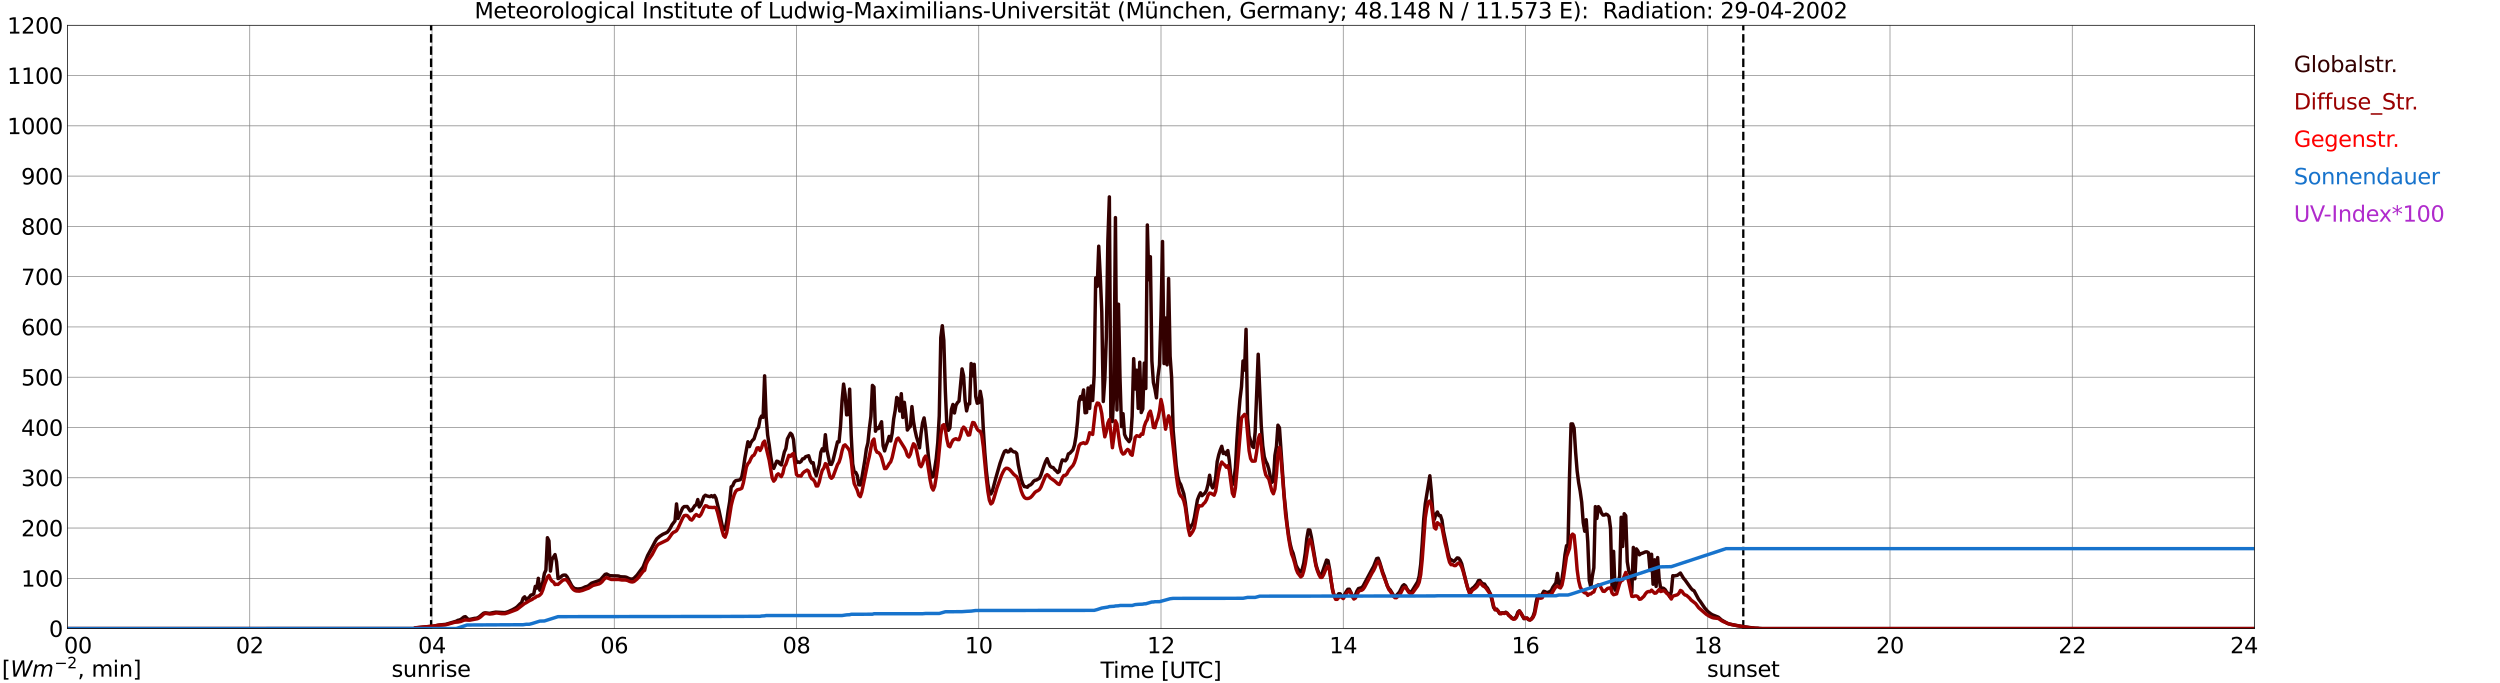 <?xml version="1.0" encoding="utf-8" standalone="no"?>
<!DOCTYPE svg PUBLIC "-//W3C//DTD SVG 1.1//EN"
  "http://www.w3.org/Graphics/SVG/1.1/DTD/svg11.dtd">
<svg xmlns:xlink="http://www.w3.org/1999/xlink" width="1085.4pt" height="296.64pt" viewBox="0 0 1085.4 296.64" xmlns="http://www.w3.org/2000/svg" version="1.1">
 <defs>
  <style type="text/css">*{stroke-linejoin: round; stroke-linecap: butt}</style>
 </defs>
 <g id="figure_1">
  <g id="patch_1">
   <path d="M 0 296.64 
L 1085.4 296.64 
L 1085.4 0 
L 0 0 
z
" style="fill: #ffffff"/>
  </g>
  <g id="axes_1">
   <g id="patch_2">
    <path d="M 29.306 272.909 
L 978.814 272.909 
L 978.814 10.976 
L 29.306 10.976 
z
" style="fill: #ffffff"/>
   </g>
   <g id="patch_3">
    <path d="M 978.814 272.909 
L 978.814 272.909 
L 978.814 10.976 
L 978.814 10.976 
z
" clip-path="url(#pbf169d7b5f)" style="fill: #d3d3d3; opacity: 0.25; stroke: #d3d3d3; stroke-linejoin: miter"/>
   </g>
   <g id="matplotlib.axis_1">
    <g id="xtick_1">
     <g id="line2d_1">
      <path d="M 29.306 272.909 
L 29.306 10.976 
" clip-path="url(#pbf169d7b5f)" style="fill: none; stroke: #808080; stroke-width: 0.3; stroke-linecap: square"/>
     </g>
     <g id="line2d_2"/>
     <g id="text_1">
      <!--    00 -->
      <g transform="translate(18.733 283.627) scale(0.095 -0.095)">
       <defs>
        <path id="DejaVuSans-20" transform="scale(0.016)"/>
        <path id="DejaVuSans-30" d="M 2034 4250 
Q 1547 4250 1301 3770 
Q 1056 3291 1056 2328 
Q 1056 1369 1301 889 
Q 1547 409 2034 409 
Q 2525 409 2770 889 
Q 3016 1369 3016 2328 
Q 3016 3291 2770 3770 
Q 2525 4250 2034 4250 
z
M 2034 4750 
Q 2819 4750 3233 4129 
Q 3647 3509 3647 2328 
Q 3647 1150 3233 529 
Q 2819 -91 2034 -91 
Q 1250 -91 836 529 
Q 422 1150 422 2328 
Q 422 3509 836 4129 
Q 1250 4750 2034 4750 
z
" transform="scale(0.016)"/>
       </defs>
       <use xlink:href="#DejaVuSans-20"/>
       <use xlink:href="#DejaVuSans-20" transform="translate(31.787 0)"/>
       <use xlink:href="#DejaVuSans-20" transform="translate(63.574 0)"/>
       <use xlink:href="#DejaVuSans-30" transform="translate(95.361 0)"/>
       <use xlink:href="#DejaVuSans-30" transform="translate(158.984 0)"/>
      </g>
     </g>
    </g>
    <g id="xtick_2">
     <g id="line2d_3">
      <path d="M 108.431 272.909 
L 108.431 10.976 
" clip-path="url(#pbf169d7b5f)" style="fill: none; stroke: #808080; stroke-width: 0.3; stroke-linecap: square"/>
     </g>
     <g id="line2d_4"/>
     <g id="text_2">
      <!-- 02 -->
      <g transform="translate(102.387 283.627) scale(0.095 -0.095)">
       <defs>
        <path id="DejaVuSans-32" d="M 1228 531 
L 3431 531 
L 3431 0 
L 469 0 
L 469 531 
Q 828 903 1448 1529 
Q 2069 2156 2228 2338 
Q 2531 2678 2651 2914 
Q 2772 3150 2772 3378 
Q 2772 3750 2511 3984 
Q 2250 4219 1831 4219 
Q 1534 4219 1204 4116 
Q 875 4013 500 3803 
L 500 4441 
Q 881 4594 1212 4672 
Q 1544 4750 1819 4750 
Q 2544 4750 2975 4387 
Q 3406 4025 3406 3419 
Q 3406 3131 3298 2873 
Q 3191 2616 2906 2266 
Q 2828 2175 2409 1742 
Q 1991 1309 1228 531 
z
" transform="scale(0.016)"/>
       </defs>
       <use xlink:href="#DejaVuSans-30"/>
       <use xlink:href="#DejaVuSans-32" transform="translate(63.623 0)"/>
      </g>
     </g>
    </g>
    <g id="xtick_3">
     <g id="line2d_5">
      <path d="M 187.557 272.909 
L 187.557 10.976 
" clip-path="url(#pbf169d7b5f)" style="fill: none; stroke: #808080; stroke-width: 0.3; stroke-linecap: square"/>
     </g>
     <g id="line2d_6"/>
     <g id="text_3">
      <!-- 04 -->
      <g transform="translate(181.513 283.627) scale(0.095 -0.095)">
       <defs>
        <path id="DejaVuSans-34" d="M 2419 4116 
L 825 1625 
L 2419 1625 
L 2419 4116 
z
M 2253 4666 
L 3047 4666 
L 3047 1625 
L 3713 1625 
L 3713 1100 
L 3047 1100 
L 3047 0 
L 2419 0 
L 2419 1100 
L 313 1100 
L 313 1709 
L 2253 4666 
z
" transform="scale(0.016)"/>
       </defs>
       <use xlink:href="#DejaVuSans-30"/>
       <use xlink:href="#DejaVuSans-34" transform="translate(63.623 0)"/>
      </g>
     </g>
    </g>
    <g id="xtick_4">
     <g id="line2d_7">
      <path d="M 266.683 272.909 
L 266.683 10.976 
" clip-path="url(#pbf169d7b5f)" style="fill: none; stroke: #808080; stroke-width: 0.3; stroke-linecap: square"/>
     </g>
     <g id="line2d_8"/>
     <g id="text_4">
      <!-- 06 -->
      <g transform="translate(260.638 283.627) scale(0.095 -0.095)">
       <defs>
        <path id="DejaVuSans-36" d="M 2113 2584 
Q 1688 2584 1439 2293 
Q 1191 2003 1191 1497 
Q 1191 994 1439 701 
Q 1688 409 2113 409 
Q 2538 409 2786 701 
Q 3034 994 3034 1497 
Q 3034 2003 2786 2293 
Q 2538 2584 2113 2584 
z
M 3366 4563 
L 3366 3988 
Q 3128 4100 2886 4159 
Q 2644 4219 2406 4219 
Q 1781 4219 1451 3797 
Q 1122 3375 1075 2522 
Q 1259 2794 1537 2939 
Q 1816 3084 2150 3084 
Q 2853 3084 3261 2657 
Q 3669 2231 3669 1497 
Q 3669 778 3244 343 
Q 2819 -91 2113 -91 
Q 1303 -91 875 529 
Q 447 1150 447 2328 
Q 447 3434 972 4092 
Q 1497 4750 2381 4750 
Q 2619 4750 2861 4703 
Q 3103 4656 3366 4563 
z
" transform="scale(0.016)"/>
       </defs>
       <use xlink:href="#DejaVuSans-30"/>
       <use xlink:href="#DejaVuSans-36" transform="translate(63.623 0)"/>
      </g>
     </g>
    </g>
    <g id="xtick_5">
     <g id="line2d_9">
      <path d="M 345.808 272.909 
L 345.808 10.976 
" clip-path="url(#pbf169d7b5f)" style="fill: none; stroke: #808080; stroke-width: 0.3; stroke-linecap: square"/>
     </g>
     <g id="line2d_10"/>
     <g id="text_5">
      <!-- 08 -->
      <g transform="translate(339.764 283.627) scale(0.095 -0.095)">
       <defs>
        <path id="DejaVuSans-38" d="M 2034 2216 
Q 1584 2216 1326 1975 
Q 1069 1734 1069 1313 
Q 1069 891 1326 650 
Q 1584 409 2034 409 
Q 2484 409 2743 651 
Q 3003 894 3003 1313 
Q 3003 1734 2745 1975 
Q 2488 2216 2034 2216 
z
M 1403 2484 
Q 997 2584 770 2862 
Q 544 3141 544 3541 
Q 544 4100 942 4425 
Q 1341 4750 2034 4750 
Q 2731 4750 3128 4425 
Q 3525 4100 3525 3541 
Q 3525 3141 3298 2862 
Q 3072 2584 2669 2484 
Q 3125 2378 3379 2068 
Q 3634 1759 3634 1313 
Q 3634 634 3220 271 
Q 2806 -91 2034 -91 
Q 1263 -91 848 271 
Q 434 634 434 1313 
Q 434 1759 690 2068 
Q 947 2378 1403 2484 
z
M 1172 3481 
Q 1172 3119 1398 2916 
Q 1625 2713 2034 2713 
Q 2441 2713 2670 2916 
Q 2900 3119 2900 3481 
Q 2900 3844 2670 4047 
Q 2441 4250 2034 4250 
Q 1625 4250 1398 4047 
Q 1172 3844 1172 3481 
z
" transform="scale(0.016)"/>
       </defs>
       <use xlink:href="#DejaVuSans-30"/>
       <use xlink:href="#DejaVuSans-38" transform="translate(63.623 0)"/>
      </g>
     </g>
    </g>
    <g id="xtick_6">
     <g id="line2d_11">
      <path d="M 424.934 272.909 
L 424.934 10.976 
" clip-path="url(#pbf169d7b5f)" style="fill: none; stroke: #808080; stroke-width: 0.3; stroke-linecap: square"/>
     </g>
     <g id="line2d_12"/>
     <g id="text_6">
      <!-- 10 -->
      <g transform="translate(418.89 283.627) scale(0.095 -0.095)">
       <defs>
        <path id="DejaVuSans-31" d="M 794 531 
L 1825 531 
L 1825 4091 
L 703 3866 
L 703 4441 
L 1819 4666 
L 2450 4666 
L 2450 531 
L 3481 531 
L 3481 0 
L 794 0 
L 794 531 
z
" transform="scale(0.016)"/>
       </defs>
       <use xlink:href="#DejaVuSans-31"/>
       <use xlink:href="#DejaVuSans-30" transform="translate(63.623 0)"/>
      </g>
     </g>
    </g>
    <g id="xtick_7">
     <g id="line2d_13">
      <path d="M 504.06 272.909 
L 504.06 10.976 
" clip-path="url(#pbf169d7b5f)" style="fill: none; stroke: #808080; stroke-width: 0.3; stroke-linecap: square"/>
     </g>
     <g id="line2d_14"/>
     <g id="text_7">
      <!-- 12 -->
      <g transform="translate(498.015 283.627) scale(0.095 -0.095)">
       <use xlink:href="#DejaVuSans-31"/>
       <use xlink:href="#DejaVuSans-32" transform="translate(63.623 0)"/>
      </g>
     </g>
    </g>
    <g id="xtick_8">
     <g id="line2d_15">
      <path d="M 583.185 272.909 
L 583.185 10.976 
" clip-path="url(#pbf169d7b5f)" style="fill: none; stroke: #808080; stroke-width: 0.3; stroke-linecap: square"/>
     </g>
     <g id="line2d_16"/>
     <g id="text_8">
      <!-- 14 -->
      <g transform="translate(577.141 283.627) scale(0.095 -0.095)">
       <use xlink:href="#DejaVuSans-31"/>
       <use xlink:href="#DejaVuSans-34" transform="translate(63.623 0)"/>
      </g>
     </g>
    </g>
    <g id="xtick_9">
     <g id="line2d_17">
      <path d="M 662.311 272.909 
L 662.311 10.976 
" clip-path="url(#pbf169d7b5f)" style="fill: none; stroke: #808080; stroke-width: 0.3; stroke-linecap: square"/>
     </g>
     <g id="line2d_18"/>
     <g id="text_9">
      <!-- 16 -->
      <g transform="translate(656.267 283.627) scale(0.095 -0.095)">
       <use xlink:href="#DejaVuSans-31"/>
       <use xlink:href="#DejaVuSans-36" transform="translate(63.623 0)"/>
      </g>
     </g>
    </g>
    <g id="xtick_10">
     <g id="line2d_19">
      <path d="M 741.437 272.909 
L 741.437 10.976 
" clip-path="url(#pbf169d7b5f)" style="fill: none; stroke: #808080; stroke-width: 0.3; stroke-linecap: square"/>
     </g>
     <g id="line2d_20"/>
     <g id="text_10">
      <!-- 18 -->
      <g transform="translate(735.392 283.627) scale(0.095 -0.095)">
       <use xlink:href="#DejaVuSans-31"/>
       <use xlink:href="#DejaVuSans-38" transform="translate(63.623 0)"/>
      </g>
     </g>
    </g>
    <g id="xtick_11">
     <g id="line2d_21">
      <path d="M 820.562 272.909 
L 820.562 10.976 
" clip-path="url(#pbf169d7b5f)" style="fill: none; stroke: #808080; stroke-width: 0.3; stroke-linecap: square"/>
     </g>
     <g id="line2d_22"/>
     <g id="text_11">
      <!-- 20 -->
      <g transform="translate(814.518 283.627) scale(0.095 -0.095)">
       <use xlink:href="#DejaVuSans-32"/>
       <use xlink:href="#DejaVuSans-30" transform="translate(63.623 0)"/>
      </g>
     </g>
    </g>
    <g id="xtick_12">
     <g id="line2d_23">
      <path d="M 899.688 272.909 
L 899.688 10.976 
" clip-path="url(#pbf169d7b5f)" style="fill: none; stroke: #808080; stroke-width: 0.3; stroke-linecap: square"/>
     </g>
     <g id="line2d_24"/>
     <g id="text_12">
      <!-- 22 -->
      <g transform="translate(893.644 283.627) scale(0.095 -0.095)">
       <use xlink:href="#DejaVuSans-32"/>
       <use xlink:href="#DejaVuSans-32" transform="translate(63.623 0)"/>
      </g>
     </g>
    </g>
    <g id="xtick_13">
     <g id="line2d_25">
      <path d="M 978.814 272.909 
L 978.814 10.976 
" clip-path="url(#pbf169d7b5f)" style="fill: none; stroke: #808080; stroke-width: 0.3; stroke-linecap: square"/>
     </g>
     <g id="line2d_26"/>
     <g id="text_13">
      <!-- 24    -->
      <g transform="translate(968.241 283.627) scale(0.095 -0.095)">
       <use xlink:href="#DejaVuSans-32"/>
       <use xlink:href="#DejaVuSans-34" transform="translate(63.623 0)"/>
       <use xlink:href="#DejaVuSans-20" transform="translate(127.246 0)"/>
       <use xlink:href="#DejaVuSans-20" transform="translate(159.033 0)"/>
       <use xlink:href="#DejaVuSans-20" transform="translate(190.82 0)"/>
      </g>
     </g>
    </g>
    <g id="text_14">
     <!-- Time [UTC] -->
     <g transform="translate(477.806 294.322) scale(0.095 -0.095)">
      <defs>
       <path id="DejaVuSans-54" d="M -19 4666 
L 3928 4666 
L 3928 4134 
L 2272 4134 
L 2272 0 
L 1638 0 
L 1638 4134 
L -19 4134 
L -19 4666 
z
" transform="scale(0.016)"/>
       <path id="DejaVuSans-69" d="M 603 3500 
L 1178 3500 
L 1178 0 
L 603 0 
L 603 3500 
z
M 603 4863 
L 1178 4863 
L 1178 4134 
L 603 4134 
L 603 4863 
z
" transform="scale(0.016)"/>
       <path id="DejaVuSans-6d" d="M 3328 2828 
Q 3544 3216 3844 3400 
Q 4144 3584 4550 3584 
Q 5097 3584 5394 3201 
Q 5691 2819 5691 2113 
L 5691 0 
L 5113 0 
L 5113 2094 
Q 5113 2597 4934 2840 
Q 4756 3084 4391 3084 
Q 3944 3084 3684 2787 
Q 3425 2491 3425 1978 
L 3425 0 
L 2847 0 
L 2847 2094 
Q 2847 2600 2669 2842 
Q 2491 3084 2119 3084 
Q 1678 3084 1418 2786 
Q 1159 2488 1159 1978 
L 1159 0 
L 581 0 
L 581 3500 
L 1159 3500 
L 1159 2956 
Q 1356 3278 1631 3431 
Q 1906 3584 2284 3584 
Q 2666 3584 2933 3390 
Q 3200 3197 3328 2828 
z
" transform="scale(0.016)"/>
       <path id="DejaVuSans-65" d="M 3597 1894 
L 3597 1613 
L 953 1613 
Q 991 1019 1311 708 
Q 1631 397 2203 397 
Q 2534 397 2845 478 
Q 3156 559 3463 722 
L 3463 178 
Q 3153 47 2828 -22 
Q 2503 -91 2169 -91 
Q 1331 -91 842 396 
Q 353 884 353 1716 
Q 353 2575 817 3079 
Q 1281 3584 2069 3584 
Q 2775 3584 3186 3129 
Q 3597 2675 3597 1894 
z
M 3022 2063 
Q 3016 2534 2758 2815 
Q 2500 3097 2075 3097 
Q 1594 3097 1305 2825 
Q 1016 2553 972 2059 
L 3022 2063 
z
" transform="scale(0.016)"/>
       <path id="DejaVuSans-5b" d="M 550 4863 
L 1875 4863 
L 1875 4416 
L 1125 4416 
L 1125 -397 
L 1875 -397 
L 1875 -844 
L 550 -844 
L 550 4863 
z
" transform="scale(0.016)"/>
       <path id="DejaVuSans-55" d="M 556 4666 
L 1191 4666 
L 1191 1831 
Q 1191 1081 1462 751 
Q 1734 422 2344 422 
Q 2950 422 3222 751 
Q 3494 1081 3494 1831 
L 3494 4666 
L 4128 4666 
L 4128 1753 
Q 4128 841 3676 375 
Q 3225 -91 2344 -91 
Q 1459 -91 1007 375 
Q 556 841 556 1753 
L 556 4666 
z
" transform="scale(0.016)"/>
       <path id="DejaVuSans-43" d="M 4122 4306 
L 4122 3641 
Q 3803 3938 3442 4084 
Q 3081 4231 2675 4231 
Q 1875 4231 1450 3742 
Q 1025 3253 1025 2328 
Q 1025 1406 1450 917 
Q 1875 428 2675 428 
Q 3081 428 3442 575 
Q 3803 722 4122 1019 
L 4122 359 
Q 3791 134 3420 21 
Q 3050 -91 2638 -91 
Q 1578 -91 968 557 
Q 359 1206 359 2328 
Q 359 3453 968 4101 
Q 1578 4750 2638 4750 
Q 3056 4750 3426 4639 
Q 3797 4528 4122 4306 
z
" transform="scale(0.016)"/>
       <path id="DejaVuSans-5d" d="M 1947 4863 
L 1947 -844 
L 622 -844 
L 622 -397 
L 1369 -397 
L 1369 4416 
L 622 4416 
L 622 4863 
L 1947 4863 
z
" transform="scale(0.016)"/>
      </defs>
      <use xlink:href="#DejaVuSans-54"/>
      <use xlink:href="#DejaVuSans-69" transform="translate(57.959 0)"/>
      <use xlink:href="#DejaVuSans-6d" transform="translate(85.742 0)"/>
      <use xlink:href="#DejaVuSans-65" transform="translate(183.154 0)"/>
      <use xlink:href="#DejaVuSans-20" transform="translate(244.678 0)"/>
      <use xlink:href="#DejaVuSans-5b" transform="translate(276.465 0)"/>
      <use xlink:href="#DejaVuSans-55" transform="translate(315.479 0)"/>
      <use xlink:href="#DejaVuSans-54" transform="translate(388.672 0)"/>
      <use xlink:href="#DejaVuSans-43" transform="translate(443.881 0)"/>
      <use xlink:href="#DejaVuSans-5d" transform="translate(513.705 0)"/>
     </g>
    </g>
   </g>
   <g id="matplotlib.axis_2">
    <g id="ytick_1">
     <g id="line2d_27">
      <path d="M 29.306 272.909 
L 978.814 272.909 
" clip-path="url(#pbf169d7b5f)" style="fill: none; stroke: #808080; stroke-width: 0.3; stroke-linecap: square"/>
     </g>
     <g id="line2d_28"/>
     <g id="text_15">
      <!-- 0 -->
      <g transform="translate(21.261 276.518) scale(0.095 -0.095)">
       <use xlink:href="#DejaVuSans-30"/>
      </g>
     </g>
    </g>
    <g id="ytick_2">
     <g id="line2d_29">
      <path d="M 29.306 251.081 
L 978.814 251.081 
" clip-path="url(#pbf169d7b5f)" style="fill: none; stroke: #808080; stroke-width: 0.3; stroke-linecap: square"/>
     </g>
     <g id="line2d_30"/>
     <g id="text_16">
      <!-- 100 -->
      <g transform="translate(9.173 254.69) scale(0.095 -0.095)">
       <use xlink:href="#DejaVuSans-31"/>
       <use xlink:href="#DejaVuSans-30" transform="translate(63.623 0)"/>
       <use xlink:href="#DejaVuSans-30" transform="translate(127.246 0)"/>
      </g>
     </g>
    </g>
    <g id="ytick_3">
     <g id="line2d_31">
      <path d="M 29.306 229.253 
L 978.814 229.253 
" clip-path="url(#pbf169d7b5f)" style="fill: none; stroke: #808080; stroke-width: 0.3; stroke-linecap: square"/>
     </g>
     <g id="line2d_32"/>
     <g id="text_17">
      <!-- 200 -->
      <g transform="translate(9.173 232.863) scale(0.095 -0.095)">
       <use xlink:href="#DejaVuSans-32"/>
       <use xlink:href="#DejaVuSans-30" transform="translate(63.623 0)"/>
       <use xlink:href="#DejaVuSans-30" transform="translate(127.246 0)"/>
      </g>
     </g>
    </g>
    <g id="ytick_4">
     <g id="line2d_33">
      <path d="M 29.306 207.426 
L 978.814 207.426 
" clip-path="url(#pbf169d7b5f)" style="fill: none; stroke: #808080; stroke-width: 0.3; stroke-linecap: square"/>
     </g>
     <g id="line2d_34"/>
     <g id="text_18">
      <!-- 300 -->
      <g transform="translate(9.173 211.035) scale(0.095 -0.095)">
       <defs>
        <path id="DejaVuSans-33" d="M 2597 2516 
Q 3050 2419 3304 2112 
Q 3559 1806 3559 1356 
Q 3559 666 3084 287 
Q 2609 -91 1734 -91 
Q 1441 -91 1130 -33 
Q 819 25 488 141 
L 488 750 
Q 750 597 1062 519 
Q 1375 441 1716 441 
Q 2309 441 2620 675 
Q 2931 909 2931 1356 
Q 2931 1769 2642 2001 
Q 2353 2234 1838 2234 
L 1294 2234 
L 1294 2753 
L 1863 2753 
Q 2328 2753 2575 2939 
Q 2822 3125 2822 3475 
Q 2822 3834 2567 4026 
Q 2313 4219 1838 4219 
Q 1578 4219 1281 4162 
Q 984 4106 628 3988 
L 628 4550 
Q 988 4650 1302 4700 
Q 1616 4750 1894 4750 
Q 2613 4750 3031 4423 
Q 3450 4097 3450 3541 
Q 3450 3153 3228 2886 
Q 3006 2619 2597 2516 
z
" transform="scale(0.016)"/>
       </defs>
       <use xlink:href="#DejaVuSans-33"/>
       <use xlink:href="#DejaVuSans-30" transform="translate(63.623 0)"/>
       <use xlink:href="#DejaVuSans-30" transform="translate(127.246 0)"/>
      </g>
     </g>
    </g>
    <g id="ytick_5">
     <g id="line2d_35">
      <path d="M 29.306 185.598 
L 978.814 185.598 
" clip-path="url(#pbf169d7b5f)" style="fill: none; stroke: #808080; stroke-width: 0.3; stroke-linecap: square"/>
     </g>
     <g id="line2d_36"/>
     <g id="text_19">
      <!-- 400 -->
      <g transform="translate(9.173 189.207) scale(0.095 -0.095)">
       <use xlink:href="#DejaVuSans-34"/>
       <use xlink:href="#DejaVuSans-30" transform="translate(63.623 0)"/>
       <use xlink:href="#DejaVuSans-30" transform="translate(127.246 0)"/>
      </g>
     </g>
    </g>
    <g id="ytick_6">
     <g id="line2d_37">
      <path d="M 29.306 163.77 
L 978.814 163.77 
" clip-path="url(#pbf169d7b5f)" style="fill: none; stroke: #808080; stroke-width: 0.3; stroke-linecap: square"/>
     </g>
     <g id="line2d_38"/>
     <g id="text_20">
      <!-- 500 -->
      <g transform="translate(9.173 167.379) scale(0.095 -0.095)">
       <defs>
        <path id="DejaVuSans-35" d="M 691 4666 
L 3169 4666 
L 3169 4134 
L 1269 4134 
L 1269 2991 
Q 1406 3038 1543 3061 
Q 1681 3084 1819 3084 
Q 2600 3084 3056 2656 
Q 3513 2228 3513 1497 
Q 3513 744 3044 326 
Q 2575 -91 1722 -91 
Q 1428 -91 1123 -41 
Q 819 9 494 109 
L 494 744 
Q 775 591 1075 516 
Q 1375 441 1709 441 
Q 2250 441 2565 725 
Q 2881 1009 2881 1497 
Q 2881 1984 2565 2268 
Q 2250 2553 1709 2553 
Q 1456 2553 1204 2497 
Q 953 2441 691 2322 
L 691 4666 
z
" transform="scale(0.016)"/>
       </defs>
       <use xlink:href="#DejaVuSans-35"/>
       <use xlink:href="#DejaVuSans-30" transform="translate(63.623 0)"/>
       <use xlink:href="#DejaVuSans-30" transform="translate(127.246 0)"/>
      </g>
     </g>
    </g>
    <g id="ytick_7">
     <g id="line2d_39">
      <path d="M 29.306 141.942 
L 978.814 141.942 
" clip-path="url(#pbf169d7b5f)" style="fill: none; stroke: #808080; stroke-width: 0.3; stroke-linecap: square"/>
     </g>
     <g id="line2d_40"/>
     <g id="text_21">
      <!-- 600 -->
      <g transform="translate(9.173 145.551) scale(0.095 -0.095)">
       <use xlink:href="#DejaVuSans-36"/>
       <use xlink:href="#DejaVuSans-30" transform="translate(63.623 0)"/>
       <use xlink:href="#DejaVuSans-30" transform="translate(127.246 0)"/>
      </g>
     </g>
    </g>
    <g id="ytick_8">
     <g id="line2d_41">
      <path d="M 29.306 120.114 
L 978.814 120.114 
" clip-path="url(#pbf169d7b5f)" style="fill: none; stroke: #808080; stroke-width: 0.3; stroke-linecap: square"/>
     </g>
     <g id="line2d_42"/>
     <g id="text_22">
      <!-- 700 -->
      <g transform="translate(9.173 123.724) scale(0.095 -0.095)">
       <defs>
        <path id="DejaVuSans-37" d="M 525 4666 
L 3525 4666 
L 3525 4397 
L 1831 0 
L 1172 0 
L 2766 4134 
L 525 4134 
L 525 4666 
z
" transform="scale(0.016)"/>
       </defs>
       <use xlink:href="#DejaVuSans-37"/>
       <use xlink:href="#DejaVuSans-30" transform="translate(63.623 0)"/>
       <use xlink:href="#DejaVuSans-30" transform="translate(127.246 0)"/>
      </g>
     </g>
    </g>
    <g id="ytick_9">
     <g id="line2d_43">
      <path d="M 29.306 98.287 
L 978.814 98.287 
" clip-path="url(#pbf169d7b5f)" style="fill: none; stroke: #808080; stroke-width: 0.3; stroke-linecap: square"/>
     </g>
     <g id="line2d_44"/>
     <g id="text_23">
      <!-- 800 -->
      <g transform="translate(9.173 101.896) scale(0.095 -0.095)">
       <use xlink:href="#DejaVuSans-38"/>
       <use xlink:href="#DejaVuSans-30" transform="translate(63.623 0)"/>
       <use xlink:href="#DejaVuSans-30" transform="translate(127.246 0)"/>
      </g>
     </g>
    </g>
    <g id="ytick_10">
     <g id="line2d_45">
      <path d="M 29.306 76.459 
L 978.814 76.459 
" clip-path="url(#pbf169d7b5f)" style="fill: none; stroke: #808080; stroke-width: 0.3; stroke-linecap: square"/>
     </g>
     <g id="line2d_46"/>
     <g id="text_24">
      <!-- 900 -->
      <g transform="translate(9.173 80.068) scale(0.095 -0.095)">
       <defs>
        <path id="DejaVuSans-39" d="M 703 97 
L 703 672 
Q 941 559 1184 500 
Q 1428 441 1663 441 
Q 2288 441 2617 861 
Q 2947 1281 2994 2138 
Q 2813 1869 2534 1725 
Q 2256 1581 1919 1581 
Q 1219 1581 811 2004 
Q 403 2428 403 3163 
Q 403 3881 828 4315 
Q 1253 4750 1959 4750 
Q 2769 4750 3195 4129 
Q 3622 3509 3622 2328 
Q 3622 1225 3098 567 
Q 2575 -91 1691 -91 
Q 1453 -91 1209 -44 
Q 966 3 703 97 
z
M 1959 2075 
Q 2384 2075 2632 2365 
Q 2881 2656 2881 3163 
Q 2881 3666 2632 3958 
Q 2384 4250 1959 4250 
Q 1534 4250 1286 3958 
Q 1038 3666 1038 3163 
Q 1038 2656 1286 2365 
Q 1534 2075 1959 2075 
z
" transform="scale(0.016)"/>
       </defs>
       <use xlink:href="#DejaVuSans-39"/>
       <use xlink:href="#DejaVuSans-30" transform="translate(63.623 0)"/>
       <use xlink:href="#DejaVuSans-30" transform="translate(127.246 0)"/>
      </g>
     </g>
    </g>
    <g id="ytick_11">
     <g id="line2d_47">
      <path d="M 29.306 54.631 
L 978.814 54.631 
" clip-path="url(#pbf169d7b5f)" style="fill: none; stroke: #808080; stroke-width: 0.3; stroke-linecap: square"/>
     </g>
     <g id="line2d_48"/>
     <g id="text_25">
      <!-- 1000 -->
      <g transform="translate(3.128 58.24) scale(0.095 -0.095)">
       <use xlink:href="#DejaVuSans-31"/>
       <use xlink:href="#DejaVuSans-30" transform="translate(63.623 0)"/>
       <use xlink:href="#DejaVuSans-30" transform="translate(127.246 0)"/>
       <use xlink:href="#DejaVuSans-30" transform="translate(190.869 0)"/>
      </g>
     </g>
    </g>
    <g id="ytick_12">
     <g id="line2d_49">
      <path d="M 29.306 32.803 
L 978.814 32.803 
" clip-path="url(#pbf169d7b5f)" style="fill: none; stroke: #808080; stroke-width: 0.3; stroke-linecap: square"/>
     </g>
     <g id="line2d_50"/>
     <g id="text_26">
      <!-- 1100 -->
      <g transform="translate(3.128 36.413) scale(0.095 -0.095)">
       <use xlink:href="#DejaVuSans-31"/>
       <use xlink:href="#DejaVuSans-31" transform="translate(63.623 0)"/>
       <use xlink:href="#DejaVuSans-30" transform="translate(127.246 0)"/>
       <use xlink:href="#DejaVuSans-30" transform="translate(190.869 0)"/>
      </g>
     </g>
    </g>
    <g id="ytick_13">
     <g id="line2d_51">
      <path d="M 29.306 10.976 
L 978.814 10.976 
" clip-path="url(#pbf169d7b5f)" style="fill: none; stroke: #808080; stroke-width: 0.3; stroke-linecap: square"/>
     </g>
     <g id="line2d_52"/>
     <g id="text_27">
      <!-- 1200 -->
      <g transform="translate(3.128 14.585) scale(0.095 -0.095)">
       <use xlink:href="#DejaVuSans-31"/>
       <use xlink:href="#DejaVuSans-32" transform="translate(63.623 0)"/>
       <use xlink:href="#DejaVuSans-30" transform="translate(127.246 0)"/>
       <use xlink:href="#DejaVuSans-30" transform="translate(190.869 0)"/>
      </g>
     </g>
    </g>
   </g>
   <g id="line2d_53">
    <path d="M 187.161 272.909 
L 187.161 10.976 
" clip-path="url(#pbf169d7b5f)" style="fill: none; stroke-dasharray: 3.7,1.6; stroke-dashoffset: 0; stroke: #000000"/>
   </g>
   <g id="line2d_54">
    <path d="M 756.866 272.909 
L 756.866 10.976 
" clip-path="url(#pbf169d7b5f)" style="fill: none; stroke-dasharray: 3.7,1.6; stroke-dashoffset: 0; stroke: #000000"/>
   </g>
   <g id="line2d_55">
    <path d="M 29.306 272.909 
L 179.645 272.909 
L 180.304 272.608 
L 188.217 271.828 
L 190.854 271.324 
L 193.492 271.075 
L 198.107 269.702 
L 198.767 269.329 
L 199.426 269.185 
L 200.085 268.917 
L 201.404 267.88 
L 202.063 267.733 
L 203.382 269.017 
L 204.701 268.762 
L 206.02 268.467 
L 206.679 268.421 
L 207.339 268.244 
L 207.998 267.849 
L 209.976 266.21 
L 210.635 266.068 
L 212.614 266.291 
L 213.932 265.996 
L 215.251 265.767 
L 219.207 265.978 
L 220.526 265.607 
L 222.504 264.717 
L 223.823 263.966 
L 224.482 263.501 
L 225.801 262.148 
L 226.461 261.633 
L 227.12 259.707 
L 227.779 259.109 
L 228.439 260.273 
L 229.757 259.365 
L 230.417 258.409 
L 231.076 258.212 
L 231.736 257.889 
L 232.395 254.593 
L 233.054 255.348 
L 233.714 251.088 
L 234.373 256.25 
L 235.033 255.021 
L 235.692 252.589 
L 236.351 248.951 
L 237.011 247.541 
L 237.67 233.455 
L 238.329 234.813 
L 238.989 247.938 
L 239.648 242.915 
L 240.967 240.778 
L 241.626 243.917 
L 242.286 251.197 
L 242.945 250.939 
L 244.264 249.808 
L 244.923 249.662 
L 245.583 249.719 
L 246.242 250.487 
L 248.22 254.296 
L 248.88 255.069 
L 249.539 255.527 
L 250.858 255.722 
L 252.176 255.578 
L 252.836 255.401 
L 254.155 254.781 
L 254.814 254.622 
L 255.473 254.305 
L 256.792 253.211 
L 258.111 252.738 
L 260.089 252.059 
L 260.748 251.644 
L 262.726 249.363 
L 263.386 249.204 
L 264.705 249.929 
L 266.023 249.998 
L 268.002 250.04 
L 268.661 250.112 
L 269.32 250.402 
L 270.639 250.465 
L 271.298 250.485 
L 271.958 250.625 
L 273.277 251.258 
L 273.936 251.408 
L 274.595 251.395 
L 275.255 251.048 
L 276.573 249.721 
L 279.211 246.137 
L 281.189 241.169 
L 283.167 237.543 
L 284.486 235.001 
L 285.145 233.94 
L 286.464 232.807 
L 287.783 231.96 
L 289.102 231.375 
L 289.761 231.021 
L 290.42 230.198 
L 291.08 229.149 
L 291.739 227.861 
L 293.058 226.143 
L 293.717 218.783 
L 294.377 225.095 
L 296.355 220.579 
L 297.014 219.955 
L 298.333 219.894 
L 299.652 221.832 
L 300.311 221.627 
L 301.63 219.562 
L 302.289 219.138 
L 302.949 216.883 
L 303.608 220.101 
L 304.267 219.145 
L 305.586 215.574 
L 306.246 215.008 
L 306.905 215.314 
L 308.224 215.639 
L 308.883 215.19 
L 309.543 215.753 
L 310.202 215.109 
L 310.861 216.364 
L 312.18 221.74 
L 313.499 227.968 
L 314.158 230.081 
L 314.818 229.707 
L 315.477 226.632 
L 316.136 221.779 
L 316.796 217.798 
L 317.455 211.355 
L 318.114 210.894 
L 318.774 209.331 
L 319.433 208.67 
L 320.752 208.441 
L 321.411 208.24 
L 322.071 206.963 
L 322.73 203.411 
L 323.39 198.891 
L 324.708 191.792 
L 325.368 193.894 
L 326.027 192.122 
L 326.686 191.197 
L 327.346 190.583 
L 328.665 186.373 
L 329.324 185.53 
L 329.983 181.915 
L 330.643 180.63 
L 331.302 181.189 
L 331.961 163.168 
L 332.621 180.876 
L 333.28 188.887 
L 333.94 193.089 
L 334.599 198.094 
L 335.258 202.117 
L 335.918 203.357 
L 337.236 200.229 
L 337.896 200.393 
L 338.555 201.333 
L 339.215 201.844 
L 340.533 196.245 
L 341.193 194.748 
L 341.852 190.561 
L 343.171 188.073 
L 343.83 188.702 
L 344.49 190.817 
L 345.149 197.658 
L 345.808 200.862 
L 346.468 200.495 
L 347.127 200.788 
L 347.787 200.356 
L 348.446 199.212 
L 349.105 199.12 
L 349.765 198.271 
L 351.083 197.858 
L 351.743 199.919 
L 352.402 201.023 
L 353.062 200.901 
L 353.721 204.688 
L 354.38 206.555 
L 355.699 201.707 
L 356.359 196.411 
L 357.018 194.842 
L 357.677 195.776 
L 358.337 188.734 
L 358.996 195.217 
L 360.315 201.569 
L 360.974 201.619 
L 361.634 200.041 
L 363.612 191.819 
L 364.271 191.851 
L 364.93 184.928 
L 365.59 173.933 
L 366.249 166.754 
L 366.909 171.207 
L 367.568 180.119 
L 368.227 179.968 
L 368.887 168.95 
L 369.546 188.758 
L 370.206 201.366 
L 370.865 204.946 
L 371.524 205.086 
L 372.184 206.45 
L 372.843 210.466 
L 373.502 210.558 
L 374.162 207.701 
L 375.481 199.744 
L 376.14 194.929 
L 376.799 192.314 
L 377.459 185.943 
L 378.118 180.774 
L 378.777 167.33 
L 379.437 168.033 
L 380.096 187.226 
L 380.756 185.718 
L 381.415 186.082 
L 382.734 183.103 
L 383.393 193.499 
L 384.053 195.772 
L 384.712 193.582 
L 385.371 191.816 
L 386.031 189.472 
L 386.69 191.456 
L 387.349 188.032 
L 388.009 181.856 
L 388.668 178.144 
L 389.328 172.556 
L 389.987 173.245 
L 390.646 178.458 
L 391.306 170.923 
L 391.965 181.243 
L 392.624 174.684 
L 393.284 180.195 
L 393.943 186.711 
L 394.603 185.746 
L 395.262 185.063 
L 395.921 176.531 
L 396.581 182.78 
L 397.24 186.713 
L 397.899 189.66 
L 398.559 191.788 
L 399.218 194.445 
L 399.878 188.235 
L 400.537 183.601 
L 401.196 181.448 
L 401.856 185.761 
L 403.175 199.212 
L 403.834 203.846 
L 404.493 207.159 
L 405.153 206.884 
L 405.812 203.337 
L 406.471 199.083 
L 407.131 192.216 
L 407.79 180.573 
L 408.45 146.583 
L 409.109 141.418 
L 409.768 147.827 
L 410.428 169.731 
L 411.087 184.779 
L 411.746 186.822 
L 412.406 185.777 
L 413.065 177.775 
L 413.725 175.596 
L 414.384 179.303 
L 415.043 175.974 
L 415.703 174.806 
L 416.362 174.147 
L 417.681 160.171 
L 418.34 163.065 
L 419 173.892 
L 419.659 178.401 
L 420.318 175.457 
L 420.978 175.282 
L 421.637 157.828 
L 422.297 163.185 
L 422.956 158.178 
L 423.615 172.152 
L 424.275 175.072 
L 424.934 174.839 
L 425.593 169.906 
L 426.253 173.529 
L 426.912 186.272 
L 427.572 196.507 
L 428.231 204.359 
L 428.89 210.062 
L 429.55 213.522 
L 430.209 214.476 
L 430.869 213.133 
L 432.187 208.076 
L 434.165 201.159 
L 435.484 197.452 
L 436.144 195.955 
L 436.803 195.588 
L 437.462 196.234 
L 438.122 196.079 
L 438.781 194.988 
L 439.44 195.759 
L 440.1 196.18 
L 440.759 196.248 
L 441.419 196.894 
L 442.078 201.737 
L 443.397 208.128 
L 444.056 210.139 
L 444.716 211.243 
L 445.375 211.335 
L 446.034 211.547 
L 446.694 210.767 
L 447.353 210.54 
L 448.012 209.96 
L 448.672 209.004 
L 449.331 208.515 
L 449.991 208.403 
L 451.309 207.622 
L 451.969 206.127 
L 453.287 202.145 
L 453.947 200.393 
L 454.606 199.127 
L 455.266 200.927 
L 455.925 202.396 
L 456.584 202.859 
L 457.244 202.992 
L 457.903 203.865 
L 458.563 204.426 
L 459.222 205.166 
L 459.881 204.695 
L 460.541 201.676 
L 461.2 199.69 
L 461.859 199.823 
L 462.519 200.074 
L 463.178 199.231 
L 463.838 197.07 
L 464.497 196.754 
L 465.816 195.318 
L 466.475 193.312 
L 467.134 189.525 
L 467.794 183.251 
L 468.453 174.446 
L 469.113 172.163 
L 469.772 173.32 
L 470.431 169.295 
L 471.091 179.209 
L 471.75 179.097 
L 472.409 168.452 
L 473.069 177.321 
L 473.728 167.62 
L 474.388 173.878 
L 475.047 162.735 
L 475.706 120.669 
L 476.366 124.349 
L 477.025 106.893 
L 477.685 119.776 
L 478.344 135.318 
L 479.003 174.308 
L 479.663 164.864 
L 480.322 146.384 
L 480.981 104.667 
L 481.641 85.483 
L 482.3 182.782 
L 482.96 183.016 
L 483.619 168.871 
L 484.278 94.478 
L 484.938 178 
L 485.597 132.074 
L 486.256 163.966 
L 486.916 185.229 
L 487.575 179.606 
L 488.235 188.59 
L 488.894 190.12 
L 490.213 191.749 
L 490.872 190.448 
L 491.532 180.748 
L 492.191 155.718 
L 492.85 168.893 
L 493.51 160.718 
L 494.169 177.305 
L 494.828 157.268 
L 495.488 179.124 
L 496.147 177.563 
L 496.807 157.641 
L 497.466 168.675 
L 498.125 97.678 
L 498.785 121.455 
L 499.444 111.464 
L 500.103 156.689 
L 500.763 166.082 
L 501.422 168.895 
L 502.082 172.728 
L 502.741 163.416 
L 503.4 158.424 
L 504.06 136.835 
L 504.719 104.846 
L 505.379 157.844 
L 506.038 138.066 
L 506.697 158.409 
L 507.357 120.957 
L 508.016 154.602 
L 508.675 164.071 
L 509.335 186.744 
L 510.654 202.11 
L 511.313 206.747 
L 511.972 209.261 
L 512.632 210.383 
L 513.95 214.367 
L 514.61 218.178 
L 515.929 228.564 
L 516.588 229.419 
L 517.247 228.182 
L 517.907 227.289 
L 518.566 224.659 
L 519.885 217.004 
L 520.544 215.299 
L 521.204 213.961 
L 521.863 215.201 
L 523.182 214.039 
L 523.841 212.806 
L 524.501 210.195 
L 525.16 206.325 
L 525.819 210.344 
L 526.479 211.828 
L 527.138 210.935 
L 527.797 207.308 
L 528.457 200.434 
L 529.116 197.524 
L 529.776 195.412 
L 530.435 193.764 
L 531.094 196.891 
L 531.754 196.348 
L 532.413 197.409 
L 533.073 195.623 
L 533.732 199.932 
L 534.391 207.068 
L 535.051 210.416 
L 535.71 208.253 
L 536.369 203.049 
L 537.029 190.882 
L 537.688 181.217 
L 538.348 173.272 
L 539.007 167.878 
L 539.666 156.728 
L 540.326 160.686 
L 540.985 142.977 
L 541.644 181.544 
L 542.304 189.169 
L 543.623 193.659 
L 544.282 194.276 
L 544.941 187.547 
L 546.26 153.812 
L 547.579 184.677 
L 548.238 193.484 
L 548.898 198.304 
L 549.557 200.301 
L 550.216 201.53 
L 550.876 203.717 
L 551.535 206.985 
L 552.195 209.421 
L 552.854 208.796 
L 553.513 197.786 
L 554.173 193.91 
L 554.832 184.602 
L 555.491 185.716 
L 557.47 214.559 
L 558.788 227.411 
L 559.448 232.141 
L 560.107 236.026 
L 560.766 238.668 
L 561.426 240.237 
L 562.745 245.489 
L 563.404 246.796 
L 564.063 247.785 
L 564.723 248.377 
L 565.382 247.126 
L 566.042 244.472 
L 566.701 240.117 
L 567.36 233.789 
L 568.02 230.043 
L 568.679 230.12 
L 569.338 233.071 
L 571.317 245.046 
L 571.976 247.274 
L 572.635 248.983 
L 573.295 249.793 
L 573.954 248.948 
L 575.932 243.158 
L 576.592 243.441 
L 577.251 247.067 
L 577.91 252.247 
L 578.57 256.252 
L 579.229 258.588 
L 579.889 259.387 
L 580.548 258.797 
L 581.207 257.787 
L 581.867 257.819 
L 582.526 258.998 
L 583.185 259.129 
L 584.504 256.833 
L 585.164 255.857 
L 585.823 255.813 
L 586.482 257.167 
L 587.142 258.906 
L 587.801 259.356 
L 588.46 258.372 
L 589.12 256.651 
L 589.779 255.543 
L 591.098 255.145 
L 591.757 254.512 
L 593.076 252.028 
L 595.714 247.082 
L 596.373 245.888 
L 597.692 242.531 
L 598.351 242.35 
L 599.011 244.116 
L 600.329 248.484 
L 600.989 250.169 
L 602.307 254.351 
L 602.967 255.475 
L 603.626 256.197 
L 604.945 258.417 
L 605.604 258.865 
L 606.264 258.516 
L 607.582 257.057 
L 608.901 254.423 
L 609.561 253.858 
L 610.22 254.37 
L 610.879 255.698 
L 611.539 256.579 
L 612.198 257.057 
L 612.858 256.837 
L 615.495 252.565 
L 616.154 250.09 
L 616.814 245 
L 617.473 235.926 
L 618.133 225.254 
L 618.792 218.787 
L 620.77 206.557 
L 621.429 213.273 
L 622.089 222.502 
L 622.748 225.484 
L 623.408 223.209 
L 624.067 222.29 
L 624.726 223.864 
L 625.386 223.842 
L 626.045 225.846 
L 626.705 230.596 
L 628.023 236.943 
L 628.683 240.228 
L 629.342 242.538 
L 630.661 243.43 
L 631.32 243.71 
L 632.639 242.228 
L 633.298 242.332 
L 633.958 243.249 
L 634.617 244.779 
L 637.255 255.512 
L 637.914 256.87 
L 639.233 255.416 
L 639.892 254.938 
L 641.211 253.397 
L 641.87 252.083 
L 642.53 252.009 
L 643.189 252.939 
L 643.848 253.469 
L 644.508 253.565 
L 645.167 254.635 
L 645.827 255.361 
L 647.145 258 
L 648.464 263.724 
L 649.123 264.669 
L 649.783 264.446 
L 651.102 266.402 
L 651.761 266.12 
L 652.42 266.031 
L 653.08 266.212 
L 653.739 265.793 
L 654.399 266.321 
L 655.058 267.188 
L 655.717 267.605 
L 656.377 268.334 
L 657.036 268.58 
L 657.695 268.386 
L 658.355 267.57 
L 659.014 265.747 
L 659.674 265.195 
L 661.652 268.609 
L 662.311 268.321 
L 662.97 268.371 
L 663.63 269.069 
L 664.289 269.196 
L 664.949 268.598 
L 665.608 267.539 
L 666.267 265.548 
L 666.927 261.427 
L 667.586 258.631 
L 668.246 258.378 
L 668.905 259.094 
L 670.224 256.728 
L 670.883 256.916 
L 671.542 257.346 
L 672.861 256.859 
L 673.521 256.322 
L 674.18 254.969 
L 675.499 253.048 
L 676.158 248.968 
L 676.817 253.783 
L 677.477 254.211 
L 678.136 251.596 
L 678.796 246.825 
L 679.455 240.794 
L 680.114 236.937 
L 680.774 236.43 
L 681.433 206.275 
L 682.092 184.046 
L 682.752 184.05 
L 683.411 185.947 
L 684.071 196.354 
L 684.73 204.481 
L 685.389 209.582 
L 686.049 213.208 
L 686.708 218.008 
L 687.368 226.87 
L 688.027 230.644 
L 688.686 225.643 
L 689.346 235.265 
L 690.005 252.017 
L 690.664 254.846 
L 691.324 250.136 
L 691.983 246.554 
L 692.643 219.961 
L 693.302 225.082 
L 693.961 219.976 
L 694.621 220.745 
L 695.28 222.733 
L 695.939 223.617 
L 696.599 223.609 
L 697.258 223.222 
L 697.918 223.53 
L 698.577 224.29 
L 699.236 229.502 
L 699.896 255.442 
L 700.555 239.386 
L 701.215 256.224 
L 701.874 255.276 
L 702.533 252.906 
L 703.193 250.07 
L 703.852 224.591 
L 704.511 237.255 
L 705.171 223.043 
L 705.83 223.899 
L 706.49 243.83 
L 707.149 247.949 
L 707.808 249.389 
L 708.468 257.254 
L 709.127 237.666 
L 709.786 251.299 
L 710.446 238.305 
L 711.105 239.189 
L 711.765 240.874 
L 712.424 240.361 
L 713.083 240.178 
L 714.402 239.613 
L 715.062 239.595 
L 715.721 240.012 
L 716.38 247.669 
L 717.04 240.645 
L 717.699 253.648 
L 718.358 243.048 
L 719.018 254.611 
L 719.677 242.073 
L 720.337 251.406 
L 720.996 255.433 
L 721.655 255.274 
L 722.315 255.473 
L 722.974 256.036 
L 723.633 257.16 
L 724.293 257.719 
L 724.952 258.959 
L 725.612 256.909 
L 726.271 249.944 
L 726.93 250.027 
L 728.249 249.778 
L 729.568 248.796 
L 730.887 251.018 
L 731.546 251.756 
L 734.184 255.468 
L 734.843 256.147 
L 735.502 256.488 
L 737.48 260.201 
L 738.14 261.028 
L 740.118 263.962 
L 741.437 265.461 
L 742.756 266.5 
L 743.415 266.9 
L 746.052 267.96 
L 747.371 269.135 
L 750.009 270.678 
L 751.987 271.171 
L 756.602 272.031 
L 761.218 272.647 
L 765.174 272.909 
L 978.154 272.909 
L 978.154 272.909 
" clip-path="url(#pbf169d7b5f)" style="fill: none; stroke: #330000; stroke-width: 1.5; stroke-linecap: square"/>
   </g>
   <g id="line2d_56">
    <path d="M 29.306 272.909 
L 179.645 272.909 
L 180.304 272.557 
L 188.876 271.763 
L 190.195 271.462 
L 192.173 271.361 
L 193.492 271.261 
L 197.448 270.163 
L 198.767 270.076 
L 200.085 269.816 
L 201.404 269.272 
L 202.063 269.178 
L 204.042 269.24 
L 207.339 268.611 
L 207.998 268.283 
L 208.657 267.827 
L 209.976 266.651 
L 210.635 266.321 
L 211.295 266.35 
L 212.614 266.592 
L 213.932 266.457 
L 215.251 266.153 
L 215.91 266.153 
L 217.889 266.443 
L 219.207 266.443 
L 220.526 266.068 
L 223.823 264.822 
L 224.482 264.549 
L 227.779 262.006 
L 228.439 261.689 
L 229.757 260.86 
L 231.076 260.218 
L 231.736 259.703 
L 232.395 259.441 
L 233.054 258.854 
L 233.714 258.791 
L 234.373 258.345 
L 235.033 257.64 
L 235.692 256.056 
L 236.351 253.864 
L 237.67 250.52 
L 238.329 249.815 
L 238.989 251.415 
L 239.648 252.316 
L 240.308 252.698 
L 240.967 253.805 
L 241.626 253.65 
L 242.286 253.735 
L 244.264 251.974 
L 244.923 251.686 
L 245.583 251.649 
L 246.242 252.035 
L 247.561 253.993 
L 248.22 255.106 
L 248.88 255.885 
L 249.539 256.355 
L 250.198 256.579 
L 251.517 256.658 
L 252.836 256.357 
L 254.814 255.595 
L 255.473 255.39 
L 257.451 254.176 
L 260.089 253.493 
L 260.748 253.118 
L 261.408 252.535 
L 262.067 251.692 
L 262.726 251.044 
L 263.386 250.799 
L 265.364 251.574 
L 268.661 251.594 
L 269.98 251.814 
L 271.298 251.806 
L 271.958 251.886 
L 272.617 252.087 
L 273.277 252.406 
L 273.936 252.6 
L 274.595 252.672 
L 275.255 252.469 
L 276.573 251.413 
L 277.233 250.679 
L 279.211 248.056 
L 279.87 247.61 
L 280.53 244.958 
L 281.189 243.561 
L 283.167 240.702 
L 284.486 238.159 
L 285.145 237.033 
L 285.805 236.323 
L 289.102 234.719 
L 289.761 234.398 
L 290.42 233.671 
L 291.739 231.759 
L 292.399 231.113 
L 293.058 230.851 
L 293.717 230.401 
L 294.377 229.312 
L 296.355 224.968 
L 297.014 223.901 
L 297.674 223.746 
L 298.333 223.827 
L 298.992 224.495 
L 299.652 225.484 
L 300.311 225.8 
L 300.971 225.047 
L 301.63 223.897 
L 302.289 223.384 
L 302.949 223.864 
L 303.608 224.189 
L 304.267 223.441 
L 304.927 222.081 
L 305.586 220.422 
L 306.246 219.568 
L 306.905 219.691 
L 307.564 220.214 
L 309.543 220.352 
L 310.202 220.252 
L 310.861 220.485 
L 311.521 222.364 
L 312.839 227.64 
L 313.499 230.347 
L 314.158 232.58 
L 314.818 233.235 
L 315.477 231.375 
L 316.136 227.758 
L 317.455 219.488 
L 318.114 216.822 
L 318.774 214.718 
L 319.433 213.288 
L 320.093 212.658 
L 321.411 212.321 
L 322.071 211.944 
L 322.73 209.648 
L 324.049 202.73 
L 324.708 201.301 
L 325.368 200.589 
L 326.027 199.085 
L 326.686 197.974 
L 327.346 197.638 
L 328.005 196.341 
L 328.665 194.495 
L 329.324 194.383 
L 329.983 195.586 
L 330.643 194.407 
L 331.302 192.192 
L 331.961 191.509 
L 333.28 197.073 
L 333.94 199.788 
L 335.258 207.526 
L 335.918 208.901 
L 336.577 208.128 
L 337.236 206.232 
L 337.896 205.716 
L 339.215 206.928 
L 339.874 205.518 
L 340.533 202.606 
L 341.193 201.56 
L 342.512 197.684 
L 343.171 198.147 
L 343.83 197.302 
L 344.49 196.859 
L 345.808 206.022 
L 346.468 206.624 
L 347.127 206.57 
L 347.787 206.707 
L 348.446 205.559 
L 349.105 204.889 
L 350.424 204.103 
L 351.083 204.61 
L 351.743 206.773 
L 352.402 207.853 
L 353.062 208.229 
L 353.721 209.15 
L 354.38 210.992 
L 355.04 210.97 
L 355.699 209.224 
L 356.359 206.314 
L 357.018 204.123 
L 357.677 203.226 
L 358.337 201.283 
L 358.996 201.746 
L 360.315 206.969 
L 360.974 207.661 
L 361.634 207.037 
L 363.612 201.704 
L 364.271 200.687 
L 364.93 198.655 
L 365.59 195.667 
L 366.249 193.532 
L 366.909 193.135 
L 368.227 194.68 
L 368.887 195.833 
L 369.546 199.554 
L 370.206 205.963 
L 370.865 209.973 
L 372.184 212.819 
L 372.843 214.976 
L 373.502 215.635 
L 374.162 213.681 
L 376.799 200.733 
L 377.459 198.009 
L 378.118 194.425 
L 378.777 191.526 
L 379.437 190.627 
L 380.096 195.03 
L 380.756 196.335 
L 381.415 196.514 
L 382.074 197.182 
L 382.734 198.616 
L 384.053 203.42 
L 384.712 203.398 
L 385.371 202.473 
L 386.031 201.322 
L 386.69 200.537 
L 387.349 198.62 
L 388.668 192.698 
L 389.328 190.618 
L 389.987 190.186 
L 392.624 194.386 
L 393.284 195.671 
L 393.943 197.719 
L 394.603 198.424 
L 395.262 197.206 
L 395.921 194.586 
L 396.581 192.67 
L 397.24 193.27 
L 397.899 195.324 
L 399.218 201.801 
L 399.878 202.619 
L 400.537 201.338 
L 401.196 199.024 
L 401.856 198.018 
L 402.515 199.901 
L 403.834 208.456 
L 404.493 211.616 
L 405.153 212.76 
L 405.812 211.141 
L 406.471 207.164 
L 407.131 202.379 
L 408.45 188.78 
L 409.109 184.86 
L 409.768 184.358 
L 410.428 186.412 
L 411.087 190.701 
L 411.746 193.556 
L 412.406 193.98 
L 413.065 192.382 
L 413.725 191.12 
L 414.384 190.684 
L 415.043 190.481 
L 415.703 190.865 
L 416.362 190.882 
L 417.022 189.095 
L 417.681 186.434 
L 418.34 185.425 
L 419 185.986 
L 420.318 188.924 
L 420.978 188.787 
L 421.637 185.593 
L 422.297 183.424 
L 422.956 183.579 
L 424.275 186.338 
L 424.934 187.078 
L 425.593 187.226 
L 426.253 189.033 
L 426.912 194.004 
L 428.231 207.797 
L 428.89 213.369 
L 429.55 217.172 
L 430.209 218.78 
L 430.869 218.226 
L 431.528 216.29 
L 432.847 211.806 
L 434.825 206.354 
L 435.484 204.946 
L 436.144 203.824 
L 436.803 203.3 
L 437.462 203.344 
L 438.122 203.695 
L 438.781 204.339 
L 440.1 205.9 
L 441.419 206.996 
L 442.078 208.355 
L 443.397 213.197 
L 444.056 214.849 
L 444.716 215.943 
L 445.375 216.399 
L 446.034 216.458 
L 446.694 216.344 
L 447.353 216.032 
L 448.012 215.419 
L 449.331 213.76 
L 449.991 213.293 
L 450.65 212.985 
L 451.309 212.49 
L 451.969 211.413 
L 453.947 206.552 
L 454.606 206.068 
L 455.266 206.52 
L 455.925 207.426 
L 457.903 208.827 
L 459.222 210.058 
L 459.881 210.335 
L 460.541 209.18 
L 461.2 207.404 
L 461.859 206.439 
L 462.519 206.384 
L 463.178 205.81 
L 463.838 204.54 
L 464.497 203.56 
L 465.816 202.1 
L 466.475 200.82 
L 467.134 198.882 
L 468.453 193.587 
L 469.113 192.677 
L 470.431 192.212 
L 471.091 192.628 
L 471.75 192.369 
L 472.409 190.767 
L 473.069 187.866 
L 474.388 188.614 
L 475.706 176.747 
L 476.366 174.981 
L 477.025 175.123 
L 477.685 176.467 
L 478.344 179.61 
L 479.003 185.205 
L 479.663 189.658 
L 480.322 187.388 
L 480.981 183.699 
L 481.641 182.182 
L 482.96 194.379 
L 483.619 189.562 
L 484.278 182.699 
L 484.938 184.07 
L 486.256 193.513 
L 486.916 196.189 
L 487.575 197.136 
L 488.235 196.889 
L 488.894 195.778 
L 489.553 195.128 
L 490.213 195.551 
L 490.872 197.199 
L 491.532 197.66 
L 492.85 189.907 
L 493.51 189.158 
L 494.828 189.518 
L 495.488 188.409 
L 496.147 188.549 
L 496.807 185.08 
L 497.466 183.234 
L 498.125 182.162 
L 498.785 179.527 
L 499.444 178.488 
L 500.103 181.103 
L 500.763 185.543 
L 501.422 185.692 
L 502.082 183.153 
L 502.741 181.527 
L 503.4 178.475 
L 504.06 173.451 
L 504.719 176.325 
L 506.038 186.342 
L 506.697 183.164 
L 507.357 180.54 
L 508.016 181.915 
L 510.654 206.098 
L 511.313 210.746 
L 511.972 213.972 
L 512.632 215.342 
L 513.291 215.938 
L 513.95 217.401 
L 514.61 220.16 
L 515.929 229.723 
L 516.588 232.466 
L 517.247 231.641 
L 517.907 230.62 
L 518.566 229.135 
L 519.885 221.884 
L 520.544 219.522 
L 521.204 219.667 
L 521.863 219.573 
L 522.522 218.724 
L 523.182 218.091 
L 523.841 216.918 
L 524.501 214.958 
L 525.16 214.079 
L 525.819 214.201 
L 527.138 214.987 
L 527.797 213.249 
L 529.116 204.837 
L 529.776 202.126 
L 530.435 200.609 
L 531.094 201.381 
L 531.754 201.912 
L 532.413 202.864 
L 533.073 202.198 
L 533.732 204.217 
L 535.051 214.157 
L 535.71 215.511 
L 536.369 211.826 
L 537.688 197.396 
L 539.007 181.437 
L 540.326 179.912 
L 540.985 180.617 
L 542.304 195.704 
L 542.963 199.107 
L 543.623 200.196 
L 544.282 200.235 
L 544.941 200.153 
L 545.601 196.09 
L 546.26 190.64 
L 546.919 188.715 
L 547.579 193.325 
L 548.238 199.29 
L 548.898 203.505 
L 549.557 206.214 
L 550.876 208.015 
L 552.195 213.136 
L 552.854 214.369 
L 553.513 212.26 
L 554.173 205.996 
L 554.832 197.164 
L 555.491 194.239 
L 556.151 198.983 
L 558.129 223.24 
L 559.448 233.392 
L 560.107 237.295 
L 560.766 240.516 
L 561.426 242.173 
L 562.085 244.395 
L 562.745 247.082 
L 563.404 248.704 
L 564.723 250.457 
L 565.382 249.946 
L 566.042 247.855 
L 566.701 244.784 
L 568.02 236.195 
L 568.679 234.145 
L 569.338 235.446 
L 569.998 238.519 
L 571.317 245.668 
L 571.976 247.794 
L 572.635 249.525 
L 573.295 250.673 
L 573.954 250.682 
L 574.613 249.595 
L 575.932 246.425 
L 576.592 245.842 
L 577.251 247.669 
L 578.57 256.056 
L 579.229 258.869 
L 579.889 260.207 
L 580.548 260.212 
L 581.207 259.389 
L 581.867 258.86 
L 583.185 259.889 
L 583.845 258.93 
L 584.504 257.734 
L 585.164 256.913 
L 585.823 256.542 
L 586.482 257.385 
L 587.142 259.061 
L 587.801 260.07 
L 588.46 259.683 
L 589.779 256.881 
L 590.439 256.337 
L 591.098 256.294 
L 591.757 255.883 
L 592.417 254.958 
L 595.714 248.728 
L 596.373 247.689 
L 597.032 246.277 
L 597.692 244.531 
L 598.351 243.668 
L 599.011 244.758 
L 600.329 249.117 
L 602.967 255.977 
L 603.626 256.763 
L 604.945 258.836 
L 605.604 259.485 
L 606.264 259.504 
L 607.582 258.28 
L 608.242 257.311 
L 608.901 255.936 
L 609.561 255.091 
L 610.22 254.962 
L 611.539 257.06 
L 612.198 257.629 
L 612.858 257.78 
L 613.517 257.084 
L 615.495 254.362 
L 616.154 252.808 
L 616.814 249.503 
L 617.473 242.917 
L 618.792 224.846 
L 619.451 220.668 
L 620.111 217.951 
L 620.77 217.514 
L 621.429 218.935 
L 622.748 229.096 
L 623.408 229.666 
L 624.067 226.944 
L 624.726 227.511 
L 625.386 227.872 
L 626.045 228.972 
L 627.364 235.797 
L 628.023 238.451 
L 628.683 241.693 
L 629.342 244.127 
L 630.001 245.17 
L 630.661 245.096 
L 631.32 245.567 
L 631.98 245.543 
L 632.639 244.845 
L 633.298 244.391 
L 633.958 244.991 
L 634.617 246.209 
L 635.276 248.18 
L 636.595 253.19 
L 637.914 257.415 
L 638.573 257.287 
L 639.233 256.272 
L 640.552 255.322 
L 641.211 254.707 
L 641.87 253.674 
L 642.53 252.882 
L 643.848 254.394 
L 644.508 254.72 
L 645.167 255.375 
L 646.486 257.23 
L 647.145 258.105 
L 647.805 260.12 
L 648.464 263.099 
L 649.123 264.743 
L 649.783 264.785 
L 650.442 265.215 
L 651.102 266.35 
L 651.761 266.507 
L 652.42 266.109 
L 653.08 266.36 
L 653.739 266.092 
L 654.399 266.216 
L 655.058 267.159 
L 656.377 268.458 
L 657.036 268.858 
L 657.695 268.779 
L 658.355 268.08 
L 659.014 266.47 
L 659.674 265.319 
L 660.333 266.096 
L 661.652 268.412 
L 662.311 268.563 
L 662.97 268.316 
L 663.63 268.884 
L 664.289 269.17 
L 664.949 268.792 
L 665.608 268.019 
L 666.267 266.579 
L 667.586 260.249 
L 668.246 259.266 
L 668.905 259.734 
L 669.564 259.531 
L 670.224 258.171 
L 670.883 257.666 
L 671.542 258.28 
L 672.861 258.343 
L 673.521 258.011 
L 674.839 255.735 
L 675.499 254.798 
L 676.158 254.443 
L 676.817 254.931 
L 677.477 255.248 
L 678.136 254.076 
L 678.796 250.863 
L 680.114 241.71 
L 681.433 238.102 
L 682.092 232.645 
L 682.752 231.886 
L 683.411 232.403 
L 684.071 239.071 
L 684.73 247.327 
L 685.389 252.111 
L 686.049 254.827 
L 686.708 256.029 
L 687.368 256.898 
L 688.027 257.405 
L 688.686 257.47 
L 689.346 258.483 
L 690.005 257.869 
L 690.664 257.863 
L 691.324 257.278 
L 691.983 256.999 
L 692.643 255.161 
L 693.302 254.242 
L 693.961 253.903 
L 694.621 254.274 
L 695.939 256.682 
L 696.599 256.758 
L 697.918 255.477 
L 699.236 255.196 
L 699.896 257.479 
L 700.555 258.201 
L 701.874 257.828 
L 703.193 253.329 
L 703.852 252.127 
L 704.511 251.843 
L 705.83 248.527 
L 706.49 250.252 
L 707.149 252.688 
L 708.468 258.911 
L 709.127 258.963 
L 709.786 258.745 
L 710.446 258.732 
L 711.105 259.063 
L 711.765 260.174 
L 712.424 260.076 
L 713.743 258.863 
L 714.402 257.802 
L 715.062 257.055 
L 715.721 256.809 
L 716.38 256.887 
L 717.04 256.228 
L 718.358 257.555 
L 719.018 257.453 
L 720.337 255.938 
L 720.996 256.815 
L 722.315 256.418 
L 722.974 256.878 
L 723.633 257.629 
L 724.293 258.162 
L 725.612 260.078 
L 726.271 258.815 
L 728.249 258.225 
L 728.909 257.592 
L 729.568 256.348 
L 730.227 256.665 
L 730.887 257.686 
L 731.546 258.308 
L 732.205 258.476 
L 733.524 259.651 
L 734.184 260.482 
L 736.162 262.043 
L 737.48 263.835 
L 739.459 265.559 
L 740.777 266.686 
L 742.096 267.526 
L 743.415 268.131 
L 744.074 268.297 
L 745.393 268.449 
L 746.052 268.528 
L 747.371 269.423 
L 748.031 269.807 
L 749.349 270.331 
L 750.668 270.933 
L 753.965 271.612 
L 757.921 272.241 
L 759.899 272.575 
L 760.559 272.662 
L 761.218 272.61 
L 761.878 272.782 
L 763.196 272.745 
L 763.856 272.909 
L 978.154 272.909 
L 978.154 272.909 
" clip-path="url(#pbf169d7b5f)" style="fill: none; stroke: #990000; stroke-width: 1.5; stroke-linecap: square"/>
   </g>
   <g id="line2d_57">
    <path d="M 0 0 
" clip-path="url(#pbf169d7b5f)" style="fill: none; stroke: #ff0000; stroke-width: 1.5; stroke-linecap: square"/>
   </g>
   <g id="line2d_58">
    <path d="M 29.306 272.909 
L 198.107 272.883 
L 202.723 271.355 
L 206.02 271.328 
L 227.12 271.224 
L 228.439 271.04 
L 229.757 271.04 
L 231.076 270.693 
L 234.373 269.663 
L 236.351 269.602 
L 242.286 267.725 
L 316.796 267.629 
L 321.411 267.611 
L 329.983 267.581 
L 330.643 267.45 
L 331.961 267.373 
L 332.621 267.238 
L 365.59 267.238 
L 367.568 266.948 
L 368.887 266.882 
L 369.546 266.699 
L 378.777 266.664 
L 379.437 266.465 
L 400.537 266.457 
L 401.856 266.345 
L 407.79 266.345 
L 410.428 265.603 
L 417.681 265.557 
L 419.659 265.418 
L 421.637 265.319 
L 423.615 265.053 
L 475.047 264.996 
L 476.366 264.643 
L 478.344 263.986 
L 480.981 263.571 
L 481.641 263.353 
L 482.96 263.263 
L 483.619 263.241 
L 484.278 263.084 
L 485.597 263.012 
L 486.256 262.877 
L 491.532 262.877 
L 492.85 262.499 
L 494.169 262.379 
L 496.147 262.29 
L 496.807 262.135 
L 497.466 262.135 
L 500.103 261.36 
L 500.763 261.358 
L 501.422 261.235 
L 503.4 261.227 
L 508.016 259.945 
L 509.335 259.788 
L 539.666 259.751 
L 541.644 259.369 
L 544.941 259.369 
L 546.26 259.018 
L 546.919 258.834 
L 622.748 258.738 
L 624.067 258.66 
L 675.499 258.66 
L 676.817 258.326 
L 680.774 258.326 
L 682.092 257.952 
L 701.215 251.734 
L 703.193 251.734 
L 704.511 251.398 
L 720.337 246.157 
L 721.655 246.089 
L 725.612 246.019 
L 749.349 238.196 
L 978.154 238.196 
L 978.154 238.196 
" clip-path="url(#pbf169d7b5f)" style="fill: none; stroke: #1773cc; stroke-width: 1.5; stroke-linecap: square"/>
   </g>
   <g id="line2d_59">
    <path d="M 0 0 
" clip-path="url(#pbf169d7b5f)" style="fill: none; stroke: #b02bcc; stroke-width: 1.5; stroke-linecap: square"/>
   </g>
   <g id="patch_4">
    <path d="M 29.306 272.909 
L 29.306 10.976 
" style="fill: none; stroke: #000000; stroke-width: 0.3; stroke-linejoin: miter; stroke-linecap: square"/>
   </g>
   <g id="patch_5">
    <path d="M 978.814 272.909 
L 978.814 10.976 
" style="fill: none; stroke: #000000; stroke-width: 0.3; stroke-linejoin: miter; stroke-linecap: square"/>
   </g>
   <g id="patch_6">
    <path d="M 29.306 272.909 
L 978.814 272.909 
" style="fill: none; stroke: #000000; stroke-width: 0.3; stroke-linejoin: miter; stroke-linecap: square"/>
   </g>
   <g id="patch_7">
    <path d="M 29.306 10.976 
L 978.814 10.976 
" style="fill: none; stroke: #000000; stroke-width: 0.3; stroke-linejoin: miter; stroke-linecap: square"/>
   </g>
   <g id="text_28">
    <!-- sunrise -->
    <g transform="translate(169.997 293.863) scale(0.095 -0.095)">
     <defs>
      <path id="DejaVuSans-73" d="M 2834 3397 
L 2834 2853 
Q 2591 2978 2328 3040 
Q 2066 3103 1784 3103 
Q 1356 3103 1142 2972 
Q 928 2841 928 2578 
Q 928 2378 1081 2264 
Q 1234 2150 1697 2047 
L 1894 2003 
Q 2506 1872 2764 1633 
Q 3022 1394 3022 966 
Q 3022 478 2636 193 
Q 2250 -91 1575 -91 
Q 1294 -91 989 -36 
Q 684 19 347 128 
L 347 722 
Q 666 556 975 473 
Q 1284 391 1588 391 
Q 1994 391 2212 530 
Q 2431 669 2431 922 
Q 2431 1156 2273 1281 
Q 2116 1406 1581 1522 
L 1381 1569 
Q 847 1681 609 1914 
Q 372 2147 372 2553 
Q 372 3047 722 3315 
Q 1072 3584 1716 3584 
Q 2034 3584 2315 3537 
Q 2597 3491 2834 3397 
z
" transform="scale(0.016)"/>
      <path id="DejaVuSans-75" d="M 544 1381 
L 544 3500 
L 1119 3500 
L 1119 1403 
Q 1119 906 1312 657 
Q 1506 409 1894 409 
Q 2359 409 2629 706 
Q 2900 1003 2900 1516 
L 2900 3500 
L 3475 3500 
L 3475 0 
L 2900 0 
L 2900 538 
Q 2691 219 2414 64 
Q 2138 -91 1772 -91 
Q 1169 -91 856 284 
Q 544 659 544 1381 
z
M 1991 3584 
L 1991 3584 
z
" transform="scale(0.016)"/>
      <path id="DejaVuSans-6e" d="M 3513 2113 
L 3513 0 
L 2938 0 
L 2938 2094 
Q 2938 2591 2744 2837 
Q 2550 3084 2163 3084 
Q 1697 3084 1428 2787 
Q 1159 2491 1159 1978 
L 1159 0 
L 581 0 
L 581 3500 
L 1159 3500 
L 1159 2956 
Q 1366 3272 1645 3428 
Q 1925 3584 2291 3584 
Q 2894 3584 3203 3211 
Q 3513 2838 3513 2113 
z
" transform="scale(0.016)"/>
      <path id="DejaVuSans-72" d="M 2631 2963 
Q 2534 3019 2420 3045 
Q 2306 3072 2169 3072 
Q 1681 3072 1420 2755 
Q 1159 2438 1159 1844 
L 1159 0 
L 581 0 
L 581 3500 
L 1159 3500 
L 1159 2956 
Q 1341 3275 1631 3429 
Q 1922 3584 2338 3584 
Q 2397 3584 2469 3576 
Q 2541 3569 2628 3553 
L 2631 2963 
z
" transform="scale(0.016)"/>
     </defs>
     <use xlink:href="#DejaVuSans-73"/>
     <use xlink:href="#DejaVuSans-75" transform="translate(52.1 0)"/>
     <use xlink:href="#DejaVuSans-6e" transform="translate(115.479 0)"/>
     <use xlink:href="#DejaVuSans-72" transform="translate(178.857 0)"/>
     <use xlink:href="#DejaVuSans-69" transform="translate(219.971 0)"/>
     <use xlink:href="#DejaVuSans-73" transform="translate(247.754 0)"/>
     <use xlink:href="#DejaVuSans-65" transform="translate(299.854 0)"/>
    </g>
   </g>
   <g id="text_29">
    <!-- sunset -->
    <g transform="translate(741.112 293.863) scale(0.095 -0.095)">
     <defs>
      <path id="DejaVuSans-74" d="M 1172 4494 
L 1172 3500 
L 2356 3500 
L 2356 3053 
L 1172 3053 
L 1172 1153 
Q 1172 725 1289 603 
Q 1406 481 1766 481 
L 2356 481 
L 2356 0 
L 1766 0 
Q 1100 0 847 248 
Q 594 497 594 1153 
L 594 3053 
L 172 3053 
L 172 3500 
L 594 3500 
L 594 4494 
L 1172 4494 
z
" transform="scale(0.016)"/>
     </defs>
     <use xlink:href="#DejaVuSans-73"/>
     <use xlink:href="#DejaVuSans-75" transform="translate(52.1 0)"/>
     <use xlink:href="#DejaVuSans-6e" transform="translate(115.479 0)"/>
     <use xlink:href="#DejaVuSans-73" transform="translate(178.857 0)"/>
     <use xlink:href="#DejaVuSans-65" transform="translate(230.957 0)"/>
     <use xlink:href="#DejaVuSans-74" transform="translate(292.48 0)"/>
    </g>
   </g>
   <g id="text_30">
    <!-- [$Wm^{-2}$, min] -->
    <g transform="translate(0.821 293.863) scale(0.095 -0.095)">
     <defs>
      <path id="DejaVuSans-Oblique-57" d="M 616 4666 
L 1228 4666 
L 1453 697 
L 3213 4666 
L 3916 4666 
L 4147 697 
L 5888 4666 
L 6528 4666 
L 4453 0 
L 3659 0 
L 3444 3891 
L 1697 0 
L 903 0 
L 616 4666 
z
" transform="scale(0.016)"/>
      <path id="DejaVuSans-Oblique-6d" d="M 5747 2113 
L 5338 0 
L 4763 0 
L 5166 2094 
Q 5191 2228 5203 2325 
Q 5216 2422 5216 2491 
Q 5216 2772 5059 2928 
Q 4903 3084 4622 3084 
Q 4203 3084 3875 2770 
Q 3547 2456 3450 1953 
L 3066 0 
L 2491 0 
L 2900 2094 
Q 2925 2209 2937 2307 
Q 2950 2406 2950 2484 
Q 2950 2769 2794 2926 
Q 2638 3084 2363 3084 
Q 1938 3084 1609 2770 
Q 1281 2456 1184 1953 
L 800 0 
L 225 0 
L 909 3500 
L 1484 3500 
L 1375 2956 
Q 1609 3263 1923 3423 
Q 2238 3584 2597 3584 
Q 2978 3584 3223 3384 
Q 3469 3184 3519 2828 
Q 3781 3197 4126 3390 
Q 4472 3584 4856 3584 
Q 5306 3584 5551 3325 
Q 5797 3066 5797 2591 
Q 5797 2488 5784 2364 
Q 5772 2241 5747 2113 
z
" transform="scale(0.016)"/>
      <path id="DejaVuSans-2212" d="M 678 2272 
L 4684 2272 
L 4684 1741 
L 678 1741 
L 678 2272 
z
" transform="scale(0.016)"/>
      <path id="DejaVuSans-2c" d="M 750 794 
L 1409 794 
L 1409 256 
L 897 -744 
L 494 -744 
L 750 256 
L 750 794 
z
" transform="scale(0.016)"/>
     </defs>
     <use xlink:href="#DejaVuSans-5b" transform="translate(0 0.766)"/>
     <use xlink:href="#DejaVuSans-Oblique-57" transform="translate(39.014 0.766)"/>
     <use xlink:href="#DejaVuSans-Oblique-6d" transform="translate(137.891 0.766)"/>
     <use xlink:href="#DejaVuSans-2212" transform="translate(239.953 39.047) scale(0.7)"/>
     <use xlink:href="#DejaVuSans-32" transform="translate(298.605 39.047) scale(0.7)"/>
     <use xlink:href="#DejaVuSans-2c" transform="translate(345.875 0.766)"/>
     <use xlink:href="#DejaVuSans-20" transform="translate(377.663 0.766)"/>
     <use xlink:href="#DejaVuSans-6d" transform="translate(409.45 0.766)"/>
     <use xlink:href="#DejaVuSans-69" transform="translate(506.862 0.766)"/>
     <use xlink:href="#DejaVuSans-6e" transform="translate(534.645 0.766)"/>
     <use xlink:href="#DejaVuSans-5d" transform="translate(598.024 0.766)"/>
    </g>
   </g>
   <g id="text_31">
    <!-- Globalstr. -->
    <g style="fill: #330000" transform="translate(995.905 31.291) scale(0.095 -0.095)">
     <defs>
      <path id="DejaVuSans-47" d="M 3809 666 
L 3809 1919 
L 2778 1919 
L 2778 2438 
L 4434 2438 
L 4434 434 
Q 4069 175 3628 42 
Q 3188 -91 2688 -91 
Q 1594 -91 976 548 
Q 359 1188 359 2328 
Q 359 3472 976 4111 
Q 1594 4750 2688 4750 
Q 3144 4750 3555 4637 
Q 3966 4525 4313 4306 
L 4313 3634 
Q 3963 3931 3569 4081 
Q 3175 4231 2741 4231 
Q 1884 4231 1454 3753 
Q 1025 3275 1025 2328 
Q 1025 1384 1454 906 
Q 1884 428 2741 428 
Q 3075 428 3337 486 
Q 3600 544 3809 666 
z
" transform="scale(0.016)"/>
      <path id="DejaVuSans-6c" d="M 603 4863 
L 1178 4863 
L 1178 0 
L 603 0 
L 603 4863 
z
" transform="scale(0.016)"/>
      <path id="DejaVuSans-6f" d="M 1959 3097 
Q 1497 3097 1228 2736 
Q 959 2375 959 1747 
Q 959 1119 1226 758 
Q 1494 397 1959 397 
Q 2419 397 2687 759 
Q 2956 1122 2956 1747 
Q 2956 2369 2687 2733 
Q 2419 3097 1959 3097 
z
M 1959 3584 
Q 2709 3584 3137 3096 
Q 3566 2609 3566 1747 
Q 3566 888 3137 398 
Q 2709 -91 1959 -91 
Q 1206 -91 779 398 
Q 353 888 353 1747 
Q 353 2609 779 3096 
Q 1206 3584 1959 3584 
z
" transform="scale(0.016)"/>
      <path id="DejaVuSans-62" d="M 3116 1747 
Q 3116 2381 2855 2742 
Q 2594 3103 2138 3103 
Q 1681 3103 1420 2742 
Q 1159 2381 1159 1747 
Q 1159 1113 1420 752 
Q 1681 391 2138 391 
Q 2594 391 2855 752 
Q 3116 1113 3116 1747 
z
M 1159 2969 
Q 1341 3281 1617 3432 
Q 1894 3584 2278 3584 
Q 2916 3584 3314 3078 
Q 3713 2572 3713 1747 
Q 3713 922 3314 415 
Q 2916 -91 2278 -91 
Q 1894 -91 1617 61 
Q 1341 213 1159 525 
L 1159 0 
L 581 0 
L 581 4863 
L 1159 4863 
L 1159 2969 
z
" transform="scale(0.016)"/>
      <path id="DejaVuSans-61" d="M 2194 1759 
Q 1497 1759 1228 1600 
Q 959 1441 959 1056 
Q 959 750 1161 570 
Q 1363 391 1709 391 
Q 2188 391 2477 730 
Q 2766 1069 2766 1631 
L 2766 1759 
L 2194 1759 
z
M 3341 1997 
L 3341 0 
L 2766 0 
L 2766 531 
Q 2569 213 2275 61 
Q 1981 -91 1556 -91 
Q 1019 -91 701 211 
Q 384 513 384 1019 
Q 384 1609 779 1909 
Q 1175 2209 1959 2209 
L 2766 2209 
L 2766 2266 
Q 2766 2663 2505 2880 
Q 2244 3097 1772 3097 
Q 1472 3097 1187 3025 
Q 903 2953 641 2809 
L 641 3341 
Q 956 3463 1253 3523 
Q 1550 3584 1831 3584 
Q 2591 3584 2966 3190 
Q 3341 2797 3341 1997 
z
" transform="scale(0.016)"/>
      <path id="DejaVuSans-2e" d="M 684 794 
L 1344 794 
L 1344 0 
L 684 0 
L 684 794 
z
" transform="scale(0.016)"/>
     </defs>
     <use xlink:href="#DejaVuSans-47"/>
     <use xlink:href="#DejaVuSans-6c" transform="translate(77.49 0)"/>
     <use xlink:href="#DejaVuSans-6f" transform="translate(105.273 0)"/>
     <use xlink:href="#DejaVuSans-62" transform="translate(166.455 0)"/>
     <use xlink:href="#DejaVuSans-61" transform="translate(229.932 0)"/>
     <use xlink:href="#DejaVuSans-6c" transform="translate(291.211 0)"/>
     <use xlink:href="#DejaVuSans-73" transform="translate(318.994 0)"/>
     <use xlink:href="#DejaVuSans-74" transform="translate(371.094 0)"/>
     <use xlink:href="#DejaVuSans-72" transform="translate(410.303 0)"/>
     <use xlink:href="#DejaVuSans-2e" transform="translate(442.291 0)"/>
    </g>
   </g>
   <g id="text_32">
    <!-- Diffuse_Str. -->
    <g style="fill: #990000" transform="translate(995.905 47.531) scale(0.095 -0.095)">
     <defs>
      <path id="DejaVuSans-44" d="M 1259 4147 
L 1259 519 
L 2022 519 
Q 2988 519 3436 956 
Q 3884 1394 3884 2338 
Q 3884 3275 3436 3711 
Q 2988 4147 2022 4147 
L 1259 4147 
z
M 628 4666 
L 1925 4666 
Q 3281 4666 3915 4102 
Q 4550 3538 4550 2338 
Q 4550 1131 3912 565 
Q 3275 0 1925 0 
L 628 0 
L 628 4666 
z
" transform="scale(0.016)"/>
      <path id="DejaVuSans-66" d="M 2375 4863 
L 2375 4384 
L 1825 4384 
Q 1516 4384 1395 4259 
Q 1275 4134 1275 3809 
L 1275 3500 
L 2222 3500 
L 2222 3053 
L 1275 3053 
L 1275 0 
L 697 0 
L 697 3053 
L 147 3053 
L 147 3500 
L 697 3500 
L 697 3744 
Q 697 4328 969 4595 
Q 1241 4863 1831 4863 
L 2375 4863 
z
" transform="scale(0.016)"/>
      <path id="DejaVuSans-5f" d="M 3263 -1063 
L 3263 -1509 
L -63 -1509 
L -63 -1063 
L 3263 -1063 
z
" transform="scale(0.016)"/>
      <path id="DejaVuSans-53" d="M 3425 4513 
L 3425 3897 
Q 3066 4069 2747 4153 
Q 2428 4238 2131 4238 
Q 1616 4238 1336 4038 
Q 1056 3838 1056 3469 
Q 1056 3159 1242 3001 
Q 1428 2844 1947 2747 
L 2328 2669 
Q 3034 2534 3370 2195 
Q 3706 1856 3706 1288 
Q 3706 609 3251 259 
Q 2797 -91 1919 -91 
Q 1588 -91 1214 -16 
Q 841 59 441 206 
L 441 856 
Q 825 641 1194 531 
Q 1563 422 1919 422 
Q 2459 422 2753 634 
Q 3047 847 3047 1241 
Q 3047 1584 2836 1778 
Q 2625 1972 2144 2069 
L 1759 2144 
Q 1053 2284 737 2584 
Q 422 2884 422 3419 
Q 422 4038 858 4394 
Q 1294 4750 2059 4750 
Q 2388 4750 2728 4690 
Q 3069 4631 3425 4513 
z
" transform="scale(0.016)"/>
     </defs>
     <use xlink:href="#DejaVuSans-44"/>
     <use xlink:href="#DejaVuSans-69" transform="translate(77.002 0)"/>
     <use xlink:href="#DejaVuSans-66" transform="translate(104.785 0)"/>
     <use xlink:href="#DejaVuSans-66" transform="translate(139.99 0)"/>
     <use xlink:href="#DejaVuSans-75" transform="translate(175.195 0)"/>
     <use xlink:href="#DejaVuSans-73" transform="translate(238.574 0)"/>
     <use xlink:href="#DejaVuSans-65" transform="translate(290.674 0)"/>
     <use xlink:href="#DejaVuSans-5f" transform="translate(352.197 0)"/>
     <use xlink:href="#DejaVuSans-53" transform="translate(402.197 0)"/>
     <use xlink:href="#DejaVuSans-74" transform="translate(465.674 0)"/>
     <use xlink:href="#DejaVuSans-72" transform="translate(504.883 0)"/>
     <use xlink:href="#DejaVuSans-2e" transform="translate(536.871 0)"/>
    </g>
   </g>
   <g id="text_33">
    <!-- Gegenstr. -->
    <g style="fill: #ff0000" transform="translate(995.905 63.771) scale(0.095 -0.095)">
     <defs>
      <path id="DejaVuSans-67" d="M 2906 1791 
Q 2906 2416 2648 2759 
Q 2391 3103 1925 3103 
Q 1463 3103 1205 2759 
Q 947 2416 947 1791 
Q 947 1169 1205 825 
Q 1463 481 1925 481 
Q 2391 481 2648 825 
Q 2906 1169 2906 1791 
z
M 3481 434 
Q 3481 -459 3084 -895 
Q 2688 -1331 1869 -1331 
Q 1566 -1331 1297 -1286 
Q 1028 -1241 775 -1147 
L 775 -588 
Q 1028 -725 1275 -790 
Q 1522 -856 1778 -856 
Q 2344 -856 2625 -561 
Q 2906 -266 2906 331 
L 2906 616 
Q 2728 306 2450 153 
Q 2172 0 1784 0 
Q 1141 0 747 490 
Q 353 981 353 1791 
Q 353 2603 747 3093 
Q 1141 3584 1784 3584 
Q 2172 3584 2450 3431 
Q 2728 3278 2906 2969 
L 2906 3500 
L 3481 3500 
L 3481 434 
z
" transform="scale(0.016)"/>
     </defs>
     <use xlink:href="#DejaVuSans-47"/>
     <use xlink:href="#DejaVuSans-65" transform="translate(77.49 0)"/>
     <use xlink:href="#DejaVuSans-67" transform="translate(139.014 0)"/>
     <use xlink:href="#DejaVuSans-65" transform="translate(202.49 0)"/>
     <use xlink:href="#DejaVuSans-6e" transform="translate(264.014 0)"/>
     <use xlink:href="#DejaVuSans-73" transform="translate(327.393 0)"/>
     <use xlink:href="#DejaVuSans-74" transform="translate(379.492 0)"/>
     <use xlink:href="#DejaVuSans-72" transform="translate(418.701 0)"/>
     <use xlink:href="#DejaVuSans-2e" transform="translate(450.689 0)"/>
    </g>
   </g>
   <g id="text_34">
    <!-- Sonnendauer -->
    <g style="fill: #1773cc" transform="translate(995.905 80.01) scale(0.095 -0.095)">
     <defs>
      <path id="DejaVuSans-64" d="M 2906 2969 
L 2906 4863 
L 3481 4863 
L 3481 0 
L 2906 0 
L 2906 525 
Q 2725 213 2448 61 
Q 2172 -91 1784 -91 
Q 1150 -91 751 415 
Q 353 922 353 1747 
Q 353 2572 751 3078 
Q 1150 3584 1784 3584 
Q 2172 3584 2448 3432 
Q 2725 3281 2906 2969 
z
M 947 1747 
Q 947 1113 1208 752 
Q 1469 391 1925 391 
Q 2381 391 2643 752 
Q 2906 1113 2906 1747 
Q 2906 2381 2643 2742 
Q 2381 3103 1925 3103 
Q 1469 3103 1208 2742 
Q 947 2381 947 1747 
z
" transform="scale(0.016)"/>
     </defs>
     <use xlink:href="#DejaVuSans-53"/>
     <use xlink:href="#DejaVuSans-6f" transform="translate(63.477 0)"/>
     <use xlink:href="#DejaVuSans-6e" transform="translate(124.658 0)"/>
     <use xlink:href="#DejaVuSans-6e" transform="translate(188.037 0)"/>
     <use xlink:href="#DejaVuSans-65" transform="translate(251.416 0)"/>
     <use xlink:href="#DejaVuSans-6e" transform="translate(312.939 0)"/>
     <use xlink:href="#DejaVuSans-64" transform="translate(376.318 0)"/>
     <use xlink:href="#DejaVuSans-61" transform="translate(439.795 0)"/>
     <use xlink:href="#DejaVuSans-75" transform="translate(501.074 0)"/>
     <use xlink:href="#DejaVuSans-65" transform="translate(564.453 0)"/>
     <use xlink:href="#DejaVuSans-72" transform="translate(625.977 0)"/>
    </g>
   </g>
   <g id="text_35">
    <!-- UV-Index*100 -->
    <g style="fill: #b02bcc" transform="translate(995.905 96.25) scale(0.095 -0.095)">
     <defs>
      <path id="DejaVuSans-56" d="M 1831 0 
L 50 4666 
L 709 4666 
L 2188 738 
L 3669 4666 
L 4325 4666 
L 2547 0 
L 1831 0 
z
" transform="scale(0.016)"/>
      <path id="DejaVuSans-2d" d="M 313 2009 
L 1997 2009 
L 1997 1497 
L 313 1497 
L 313 2009 
z
" transform="scale(0.016)"/>
      <path id="DejaVuSans-49" d="M 628 4666 
L 1259 4666 
L 1259 0 
L 628 0 
L 628 4666 
z
" transform="scale(0.016)"/>
      <path id="DejaVuSans-78" d="M 3513 3500 
L 2247 1797 
L 3578 0 
L 2900 0 
L 1881 1375 
L 863 0 
L 184 0 
L 1544 1831 
L 300 3500 
L 978 3500 
L 1906 2253 
L 2834 3500 
L 3513 3500 
z
" transform="scale(0.016)"/>
      <path id="DejaVuSans-2a" d="M 3009 3897 
L 1888 3291 
L 3009 2681 
L 2828 2375 
L 1778 3009 
L 1778 1831 
L 1422 1831 
L 1422 3009 
L 372 2375 
L 191 2681 
L 1313 3291 
L 191 3897 
L 372 4206 
L 1422 3572 
L 1422 4750 
L 1778 4750 
L 1778 3572 
L 2828 4206 
L 3009 3897 
z
" transform="scale(0.016)"/>
     </defs>
     <use xlink:href="#DejaVuSans-55"/>
     <use xlink:href="#DejaVuSans-56" transform="translate(73.193 0)"/>
     <use xlink:href="#DejaVuSans-2d" transform="translate(135.727 0)"/>
     <use xlink:href="#DejaVuSans-49" transform="translate(171.811 0)"/>
     <use xlink:href="#DejaVuSans-6e" transform="translate(201.303 0)"/>
     <use xlink:href="#DejaVuSans-64" transform="translate(264.682 0)"/>
     <use xlink:href="#DejaVuSans-65" transform="translate(328.158 0)"/>
     <use xlink:href="#DejaVuSans-78" transform="translate(387.932 0)"/>
     <use xlink:href="#DejaVuSans-2a" transform="translate(447.111 0)"/>
     <use xlink:href="#DejaVuSans-31" transform="translate(497.111 0)"/>
     <use xlink:href="#DejaVuSans-30" transform="translate(560.734 0)"/>
     <use xlink:href="#DejaVuSans-30" transform="translate(624.357 0)"/>
    </g>
   </g>
   <g id="text_36">
    <!-- Meteorological Institute of Ludwig-Maximilians-Universität (München, Germany; 48.148 N / 11.573 E):  Radiation: 29-04-2002 -->
    <g transform="translate(206.01 7.976) scale(0.095 -0.095)">
     <defs>
      <path id="DejaVuSans-4d" d="M 628 4666 
L 1569 4666 
L 2759 1491 
L 3956 4666 
L 4897 4666 
L 4897 0 
L 4281 0 
L 4281 4097 
L 3078 897 
L 2444 897 
L 1241 4097 
L 1241 0 
L 628 0 
L 628 4666 
z
" transform="scale(0.016)"/>
      <path id="DejaVuSans-63" d="M 3122 3366 
L 3122 2828 
Q 2878 2963 2633 3030 
Q 2388 3097 2138 3097 
Q 1578 3097 1268 2742 
Q 959 2388 959 1747 
Q 959 1106 1268 751 
Q 1578 397 2138 397 
Q 2388 397 2633 464 
Q 2878 531 3122 666 
L 3122 134 
Q 2881 22 2623 -34 
Q 2366 -91 2075 -91 
Q 1284 -91 818 406 
Q 353 903 353 1747 
Q 353 2603 823 3093 
Q 1294 3584 2113 3584 
Q 2378 3584 2631 3529 
Q 2884 3475 3122 3366 
z
" transform="scale(0.016)"/>
      <path id="DejaVuSans-4c" d="M 628 4666 
L 1259 4666 
L 1259 531 
L 3531 531 
L 3531 0 
L 628 0 
L 628 4666 
z
" transform="scale(0.016)"/>
      <path id="DejaVuSans-77" d="M 269 3500 
L 844 3500 
L 1563 769 
L 2278 3500 
L 2956 3500 
L 3675 769 
L 4391 3500 
L 4966 3500 
L 4050 0 
L 3372 0 
L 2619 2869 
L 1863 0 
L 1184 0 
L 269 3500 
z
" transform="scale(0.016)"/>
      <path id="DejaVuSans-76" d="M 191 3500 
L 800 3500 
L 1894 563 
L 2988 3500 
L 3597 3500 
L 2284 0 
L 1503 0 
L 191 3500 
z
" transform="scale(0.016)"/>
      <path id="DejaVuSans-e4" d="M 2194 1759 
Q 1497 1759 1228 1600 
Q 959 1441 959 1056 
Q 959 750 1161 570 
Q 1363 391 1709 391 
Q 2188 391 2477 730 
Q 2766 1069 2766 1631 
L 2766 1759 
L 2194 1759 
z
M 3341 1997 
L 3341 0 
L 2766 0 
L 2766 531 
Q 2569 213 2275 61 
Q 1981 -91 1556 -91 
Q 1019 -91 701 211 
Q 384 513 384 1019 
Q 384 1609 779 1909 
Q 1175 2209 1959 2209 
L 2766 2209 
L 2766 2266 
Q 2766 2663 2505 2880 
Q 2244 3097 1772 3097 
Q 1472 3097 1187 3025 
Q 903 2953 641 2809 
L 641 3341 
Q 956 3463 1253 3523 
Q 1550 3584 1831 3584 
Q 2591 3584 2966 3190 
Q 3341 2797 3341 1997 
z
M 2150 4850 
L 2784 4850 
L 2784 4219 
L 2150 4219 
L 2150 4850 
z
M 928 4850 
L 1562 4850 
L 1562 4219 
L 928 4219 
L 928 4850 
z
" transform="scale(0.016)"/>
      <path id="DejaVuSans-28" d="M 1984 4856 
Q 1566 4138 1362 3434 
Q 1159 2731 1159 2009 
Q 1159 1288 1364 580 
Q 1569 -128 1984 -844 
L 1484 -844 
Q 1016 -109 783 600 
Q 550 1309 550 2009 
Q 550 2706 781 3412 
Q 1013 4119 1484 4856 
L 1984 4856 
z
" transform="scale(0.016)"/>
      <path id="DejaVuSans-fc" d="M 544 1381 
L 544 3500 
L 1119 3500 
L 1119 1403 
Q 1119 906 1312 657 
Q 1506 409 1894 409 
Q 2359 409 2629 706 
Q 2900 1003 2900 1516 
L 2900 3500 
L 3475 3500 
L 3475 0 
L 2900 0 
L 2900 538 
Q 2691 219 2414 64 
Q 2138 -91 1772 -91 
Q 1169 -91 856 284 
Q 544 659 544 1381 
z
M 1991 3584 
L 1991 3584 
z
M 2278 4850 
L 2912 4850 
L 2912 4219 
L 2278 4219 
L 2278 4850 
z
M 1056 4850 
L 1690 4850 
L 1690 4219 
L 1056 4219 
L 1056 4850 
z
" transform="scale(0.016)"/>
      <path id="DejaVuSans-68" d="M 3513 2113 
L 3513 0 
L 2938 0 
L 2938 2094 
Q 2938 2591 2744 2837 
Q 2550 3084 2163 3084 
Q 1697 3084 1428 2787 
Q 1159 2491 1159 1978 
L 1159 0 
L 581 0 
L 581 4863 
L 1159 4863 
L 1159 2956 
Q 1366 3272 1645 3428 
Q 1925 3584 2291 3584 
Q 2894 3584 3203 3211 
Q 3513 2838 3513 2113 
z
" transform="scale(0.016)"/>
      <path id="DejaVuSans-79" d="M 2059 -325 
Q 1816 -950 1584 -1140 
Q 1353 -1331 966 -1331 
L 506 -1331 
L 506 -850 
L 844 -850 
Q 1081 -850 1212 -737 
Q 1344 -625 1503 -206 
L 1606 56 
L 191 3500 
L 800 3500 
L 1894 763 
L 2988 3500 
L 3597 3500 
L 2059 -325 
z
" transform="scale(0.016)"/>
      <path id="DejaVuSans-3b" d="M 750 3309 
L 1409 3309 
L 1409 2516 
L 750 2516 
L 750 3309 
z
M 750 794 
L 1409 794 
L 1409 256 
L 897 -744 
L 494 -744 
L 750 256 
L 750 794 
z
" transform="scale(0.016)"/>
      <path id="DejaVuSans-4e" d="M 628 4666 
L 1478 4666 
L 3547 763 
L 3547 4666 
L 4159 4666 
L 4159 0 
L 3309 0 
L 1241 3903 
L 1241 0 
L 628 0 
L 628 4666 
z
" transform="scale(0.016)"/>
      <path id="DejaVuSans-2f" d="M 1625 4666 
L 2156 4666 
L 531 -594 
L 0 -594 
L 1625 4666 
z
" transform="scale(0.016)"/>
      <path id="DejaVuSans-45" d="M 628 4666 
L 3578 4666 
L 3578 4134 
L 1259 4134 
L 1259 2753 
L 3481 2753 
L 3481 2222 
L 1259 2222 
L 1259 531 
L 3634 531 
L 3634 0 
L 628 0 
L 628 4666 
z
" transform="scale(0.016)"/>
      <path id="DejaVuSans-29" d="M 513 4856 
L 1013 4856 
Q 1481 4119 1714 3412 
Q 1947 2706 1947 2009 
Q 1947 1309 1714 600 
Q 1481 -109 1013 -844 
L 513 -844 
Q 928 -128 1133 580 
Q 1338 1288 1338 2009 
Q 1338 2731 1133 3434 
Q 928 4138 513 4856 
z
" transform="scale(0.016)"/>
      <path id="DejaVuSans-3a" d="M 750 794 
L 1409 794 
L 1409 0 
L 750 0 
L 750 794 
z
M 750 3309 
L 1409 3309 
L 1409 2516 
L 750 2516 
L 750 3309 
z
" transform="scale(0.016)"/>
      <path id="DejaVuSans-52" d="M 2841 2188 
Q 3044 2119 3236 1894 
Q 3428 1669 3622 1275 
L 4263 0 
L 3584 0 
L 2988 1197 
Q 2756 1666 2539 1819 
Q 2322 1972 1947 1972 
L 1259 1972 
L 1259 0 
L 628 0 
L 628 4666 
L 2053 4666 
Q 2853 4666 3247 4331 
Q 3641 3997 3641 3322 
Q 3641 2881 3436 2590 
Q 3231 2300 2841 2188 
z
M 1259 4147 
L 1259 2491 
L 2053 2491 
Q 2509 2491 2742 2702 
Q 2975 2913 2975 3322 
Q 2975 3731 2742 3939 
Q 2509 4147 2053 4147 
L 1259 4147 
z
" transform="scale(0.016)"/>
     </defs>
     <use xlink:href="#DejaVuSans-4d"/>
     <use xlink:href="#DejaVuSans-65" transform="translate(86.279 0)"/>
     <use xlink:href="#DejaVuSans-74" transform="translate(147.803 0)"/>
     <use xlink:href="#DejaVuSans-65" transform="translate(187.012 0)"/>
     <use xlink:href="#DejaVuSans-6f" transform="translate(248.535 0)"/>
     <use xlink:href="#DejaVuSans-72" transform="translate(309.717 0)"/>
     <use xlink:href="#DejaVuSans-6f" transform="translate(348.58 0)"/>
     <use xlink:href="#DejaVuSans-6c" transform="translate(409.762 0)"/>
     <use xlink:href="#DejaVuSans-6f" transform="translate(437.545 0)"/>
     <use xlink:href="#DejaVuSans-67" transform="translate(498.727 0)"/>
     <use xlink:href="#DejaVuSans-69" transform="translate(562.203 0)"/>
     <use xlink:href="#DejaVuSans-63" transform="translate(589.986 0)"/>
     <use xlink:href="#DejaVuSans-61" transform="translate(644.967 0)"/>
     <use xlink:href="#DejaVuSans-6c" transform="translate(706.246 0)"/>
     <use xlink:href="#DejaVuSans-20" transform="translate(734.029 0)"/>
     <use xlink:href="#DejaVuSans-49" transform="translate(765.816 0)"/>
     <use xlink:href="#DejaVuSans-6e" transform="translate(795.309 0)"/>
     <use xlink:href="#DejaVuSans-73" transform="translate(858.688 0)"/>
     <use xlink:href="#DejaVuSans-74" transform="translate(910.787 0)"/>
     <use xlink:href="#DejaVuSans-69" transform="translate(949.996 0)"/>
     <use xlink:href="#DejaVuSans-74" transform="translate(977.779 0)"/>
     <use xlink:href="#DejaVuSans-75" transform="translate(1016.988 0)"/>
     <use xlink:href="#DejaVuSans-74" transform="translate(1080.367 0)"/>
     <use xlink:href="#DejaVuSans-65" transform="translate(1119.576 0)"/>
     <use xlink:href="#DejaVuSans-20" transform="translate(1181.1 0)"/>
     <use xlink:href="#DejaVuSans-6f" transform="translate(1212.887 0)"/>
     <use xlink:href="#DejaVuSans-66" transform="translate(1274.068 0)"/>
     <use xlink:href="#DejaVuSans-20" transform="translate(1309.273 0)"/>
     <use xlink:href="#DejaVuSans-4c" transform="translate(1341.061 0)"/>
     <use xlink:href="#DejaVuSans-75" transform="translate(1395.023 0)"/>
     <use xlink:href="#DejaVuSans-64" transform="translate(1458.402 0)"/>
     <use xlink:href="#DejaVuSans-77" transform="translate(1521.879 0)"/>
     <use xlink:href="#DejaVuSans-69" transform="translate(1603.666 0)"/>
     <use xlink:href="#DejaVuSans-67" transform="translate(1631.449 0)"/>
     <use xlink:href="#DejaVuSans-2d" transform="translate(1694.926 0)"/>
     <use xlink:href="#DejaVuSans-4d" transform="translate(1731.01 0)"/>
     <use xlink:href="#DejaVuSans-61" transform="translate(1817.289 0)"/>
     <use xlink:href="#DejaVuSans-78" transform="translate(1878.568 0)"/>
     <use xlink:href="#DejaVuSans-69" transform="translate(1937.748 0)"/>
     <use xlink:href="#DejaVuSans-6d" transform="translate(1965.531 0)"/>
     <use xlink:href="#DejaVuSans-69" transform="translate(2062.943 0)"/>
     <use xlink:href="#DejaVuSans-6c" transform="translate(2090.727 0)"/>
     <use xlink:href="#DejaVuSans-69" transform="translate(2118.51 0)"/>
     <use xlink:href="#DejaVuSans-61" transform="translate(2146.293 0)"/>
     <use xlink:href="#DejaVuSans-6e" transform="translate(2207.572 0)"/>
     <use xlink:href="#DejaVuSans-73" transform="translate(2270.951 0)"/>
     <use xlink:href="#DejaVuSans-2d" transform="translate(2323.051 0)"/>
     <use xlink:href="#DejaVuSans-55" transform="translate(2359.135 0)"/>
     <use xlink:href="#DejaVuSans-6e" transform="translate(2432.328 0)"/>
     <use xlink:href="#DejaVuSans-69" transform="translate(2495.707 0)"/>
     <use xlink:href="#DejaVuSans-76" transform="translate(2523.49 0)"/>
     <use xlink:href="#DejaVuSans-65" transform="translate(2582.67 0)"/>
     <use xlink:href="#DejaVuSans-72" transform="translate(2644.193 0)"/>
     <use xlink:href="#DejaVuSans-73" transform="translate(2685.307 0)"/>
     <use xlink:href="#DejaVuSans-69" transform="translate(2737.406 0)"/>
     <use xlink:href="#DejaVuSans-74" transform="translate(2765.189 0)"/>
     <use xlink:href="#DejaVuSans-e4" transform="translate(2804.398 0)"/>
     <use xlink:href="#DejaVuSans-74" transform="translate(2865.678 0)"/>
     <use xlink:href="#DejaVuSans-20" transform="translate(2904.887 0)"/>
     <use xlink:href="#DejaVuSans-28" transform="translate(2936.674 0)"/>
     <use xlink:href="#DejaVuSans-4d" transform="translate(2975.688 0)"/>
     <use xlink:href="#DejaVuSans-fc" transform="translate(3061.967 0)"/>
     <use xlink:href="#DejaVuSans-6e" transform="translate(3125.346 0)"/>
     <use xlink:href="#DejaVuSans-63" transform="translate(3188.725 0)"/>
     <use xlink:href="#DejaVuSans-68" transform="translate(3243.705 0)"/>
     <use xlink:href="#DejaVuSans-65" transform="translate(3307.084 0)"/>
     <use xlink:href="#DejaVuSans-6e" transform="translate(3368.607 0)"/>
     <use xlink:href="#DejaVuSans-2c" transform="translate(3431.986 0)"/>
     <use xlink:href="#DejaVuSans-20" transform="translate(3463.773 0)"/>
     <use xlink:href="#DejaVuSans-47" transform="translate(3495.561 0)"/>
     <use xlink:href="#DejaVuSans-65" transform="translate(3573.051 0)"/>
     <use xlink:href="#DejaVuSans-72" transform="translate(3634.574 0)"/>
     <use xlink:href="#DejaVuSans-6d" transform="translate(3673.938 0)"/>
     <use xlink:href="#DejaVuSans-61" transform="translate(3771.35 0)"/>
     <use xlink:href="#DejaVuSans-6e" transform="translate(3832.629 0)"/>
     <use xlink:href="#DejaVuSans-79" transform="translate(3896.008 0)"/>
     <use xlink:href="#DejaVuSans-3b" transform="translate(3955.188 0)"/>
     <use xlink:href="#DejaVuSans-20" transform="translate(3988.879 0)"/>
     <use xlink:href="#DejaVuSans-34" transform="translate(4020.666 0)"/>
     <use xlink:href="#DejaVuSans-38" transform="translate(4084.289 0)"/>
     <use xlink:href="#DejaVuSans-2e" transform="translate(4147.912 0)"/>
     <use xlink:href="#DejaVuSans-31" transform="translate(4179.699 0)"/>
     <use xlink:href="#DejaVuSans-34" transform="translate(4243.322 0)"/>
     <use xlink:href="#DejaVuSans-38" transform="translate(4306.945 0)"/>
     <use xlink:href="#DejaVuSans-20" transform="translate(4370.568 0)"/>
     <use xlink:href="#DejaVuSans-4e" transform="translate(4402.355 0)"/>
     <use xlink:href="#DejaVuSans-20" transform="translate(4477.16 0)"/>
     <use xlink:href="#DejaVuSans-2f" transform="translate(4508.947 0)"/>
     <use xlink:href="#DejaVuSans-20" transform="translate(4542.639 0)"/>
     <use xlink:href="#DejaVuSans-31" transform="translate(4574.426 0)"/>
     <use xlink:href="#DejaVuSans-31" transform="translate(4638.049 0)"/>
     <use xlink:href="#DejaVuSans-2e" transform="translate(4701.672 0)"/>
     <use xlink:href="#DejaVuSans-35" transform="translate(4733.459 0)"/>
     <use xlink:href="#DejaVuSans-37" transform="translate(4797.082 0)"/>
     <use xlink:href="#DejaVuSans-33" transform="translate(4860.705 0)"/>
     <use xlink:href="#DejaVuSans-20" transform="translate(4924.328 0)"/>
     <use xlink:href="#DejaVuSans-45" transform="translate(4956.115 0)"/>
     <use xlink:href="#DejaVuSans-29" transform="translate(5019.299 0)"/>
     <use xlink:href="#DejaVuSans-3a" transform="translate(5058.312 0)"/>
     <use xlink:href="#DejaVuSans-20" transform="translate(5092.004 0)"/>
     <use xlink:href="#DejaVuSans-20" transform="translate(5123.791 0)"/>
     <use xlink:href="#DejaVuSans-52" transform="translate(5155.578 0)"/>
     <use xlink:href="#DejaVuSans-61" transform="translate(5222.811 0)"/>
     <use xlink:href="#DejaVuSans-64" transform="translate(5284.09 0)"/>
     <use xlink:href="#DejaVuSans-69" transform="translate(5347.566 0)"/>
     <use xlink:href="#DejaVuSans-61" transform="translate(5375.35 0)"/>
     <use xlink:href="#DejaVuSans-74" transform="translate(5436.629 0)"/>
     <use xlink:href="#DejaVuSans-69" transform="translate(5475.838 0)"/>
     <use xlink:href="#DejaVuSans-6f" transform="translate(5503.621 0)"/>
     <use xlink:href="#DejaVuSans-6e" transform="translate(5564.803 0)"/>
     <use xlink:href="#DejaVuSans-3a" transform="translate(5628.182 0)"/>
     <use xlink:href="#DejaVuSans-20" transform="translate(5661.873 0)"/>
     <use xlink:href="#DejaVuSans-32" transform="translate(5693.66 0)"/>
     <use xlink:href="#DejaVuSans-39" transform="translate(5757.283 0)"/>
     <use xlink:href="#DejaVuSans-2d" transform="translate(5820.906 0)"/>
     <use xlink:href="#DejaVuSans-30" transform="translate(5856.99 0)"/>
     <use xlink:href="#DejaVuSans-34" transform="translate(5920.613 0)"/>
     <use xlink:href="#DejaVuSans-2d" transform="translate(5984.236 0)"/>
     <use xlink:href="#DejaVuSans-32" transform="translate(6020.32 0)"/>
     <use xlink:href="#DejaVuSans-30" transform="translate(6083.943 0)"/>
     <use xlink:href="#DejaVuSans-30" transform="translate(6147.566 0)"/>
     <use xlink:href="#DejaVuSans-32" transform="translate(6211.189 0)"/>
    </g>
   </g>
  </g>
 </g>
 <defs>
  <clipPath id="pbf169d7b5f">
   <rect x="29.306" y="10.976" width="949.508" height="261.933"/>
  </clipPath>
 </defs>
</svg>
